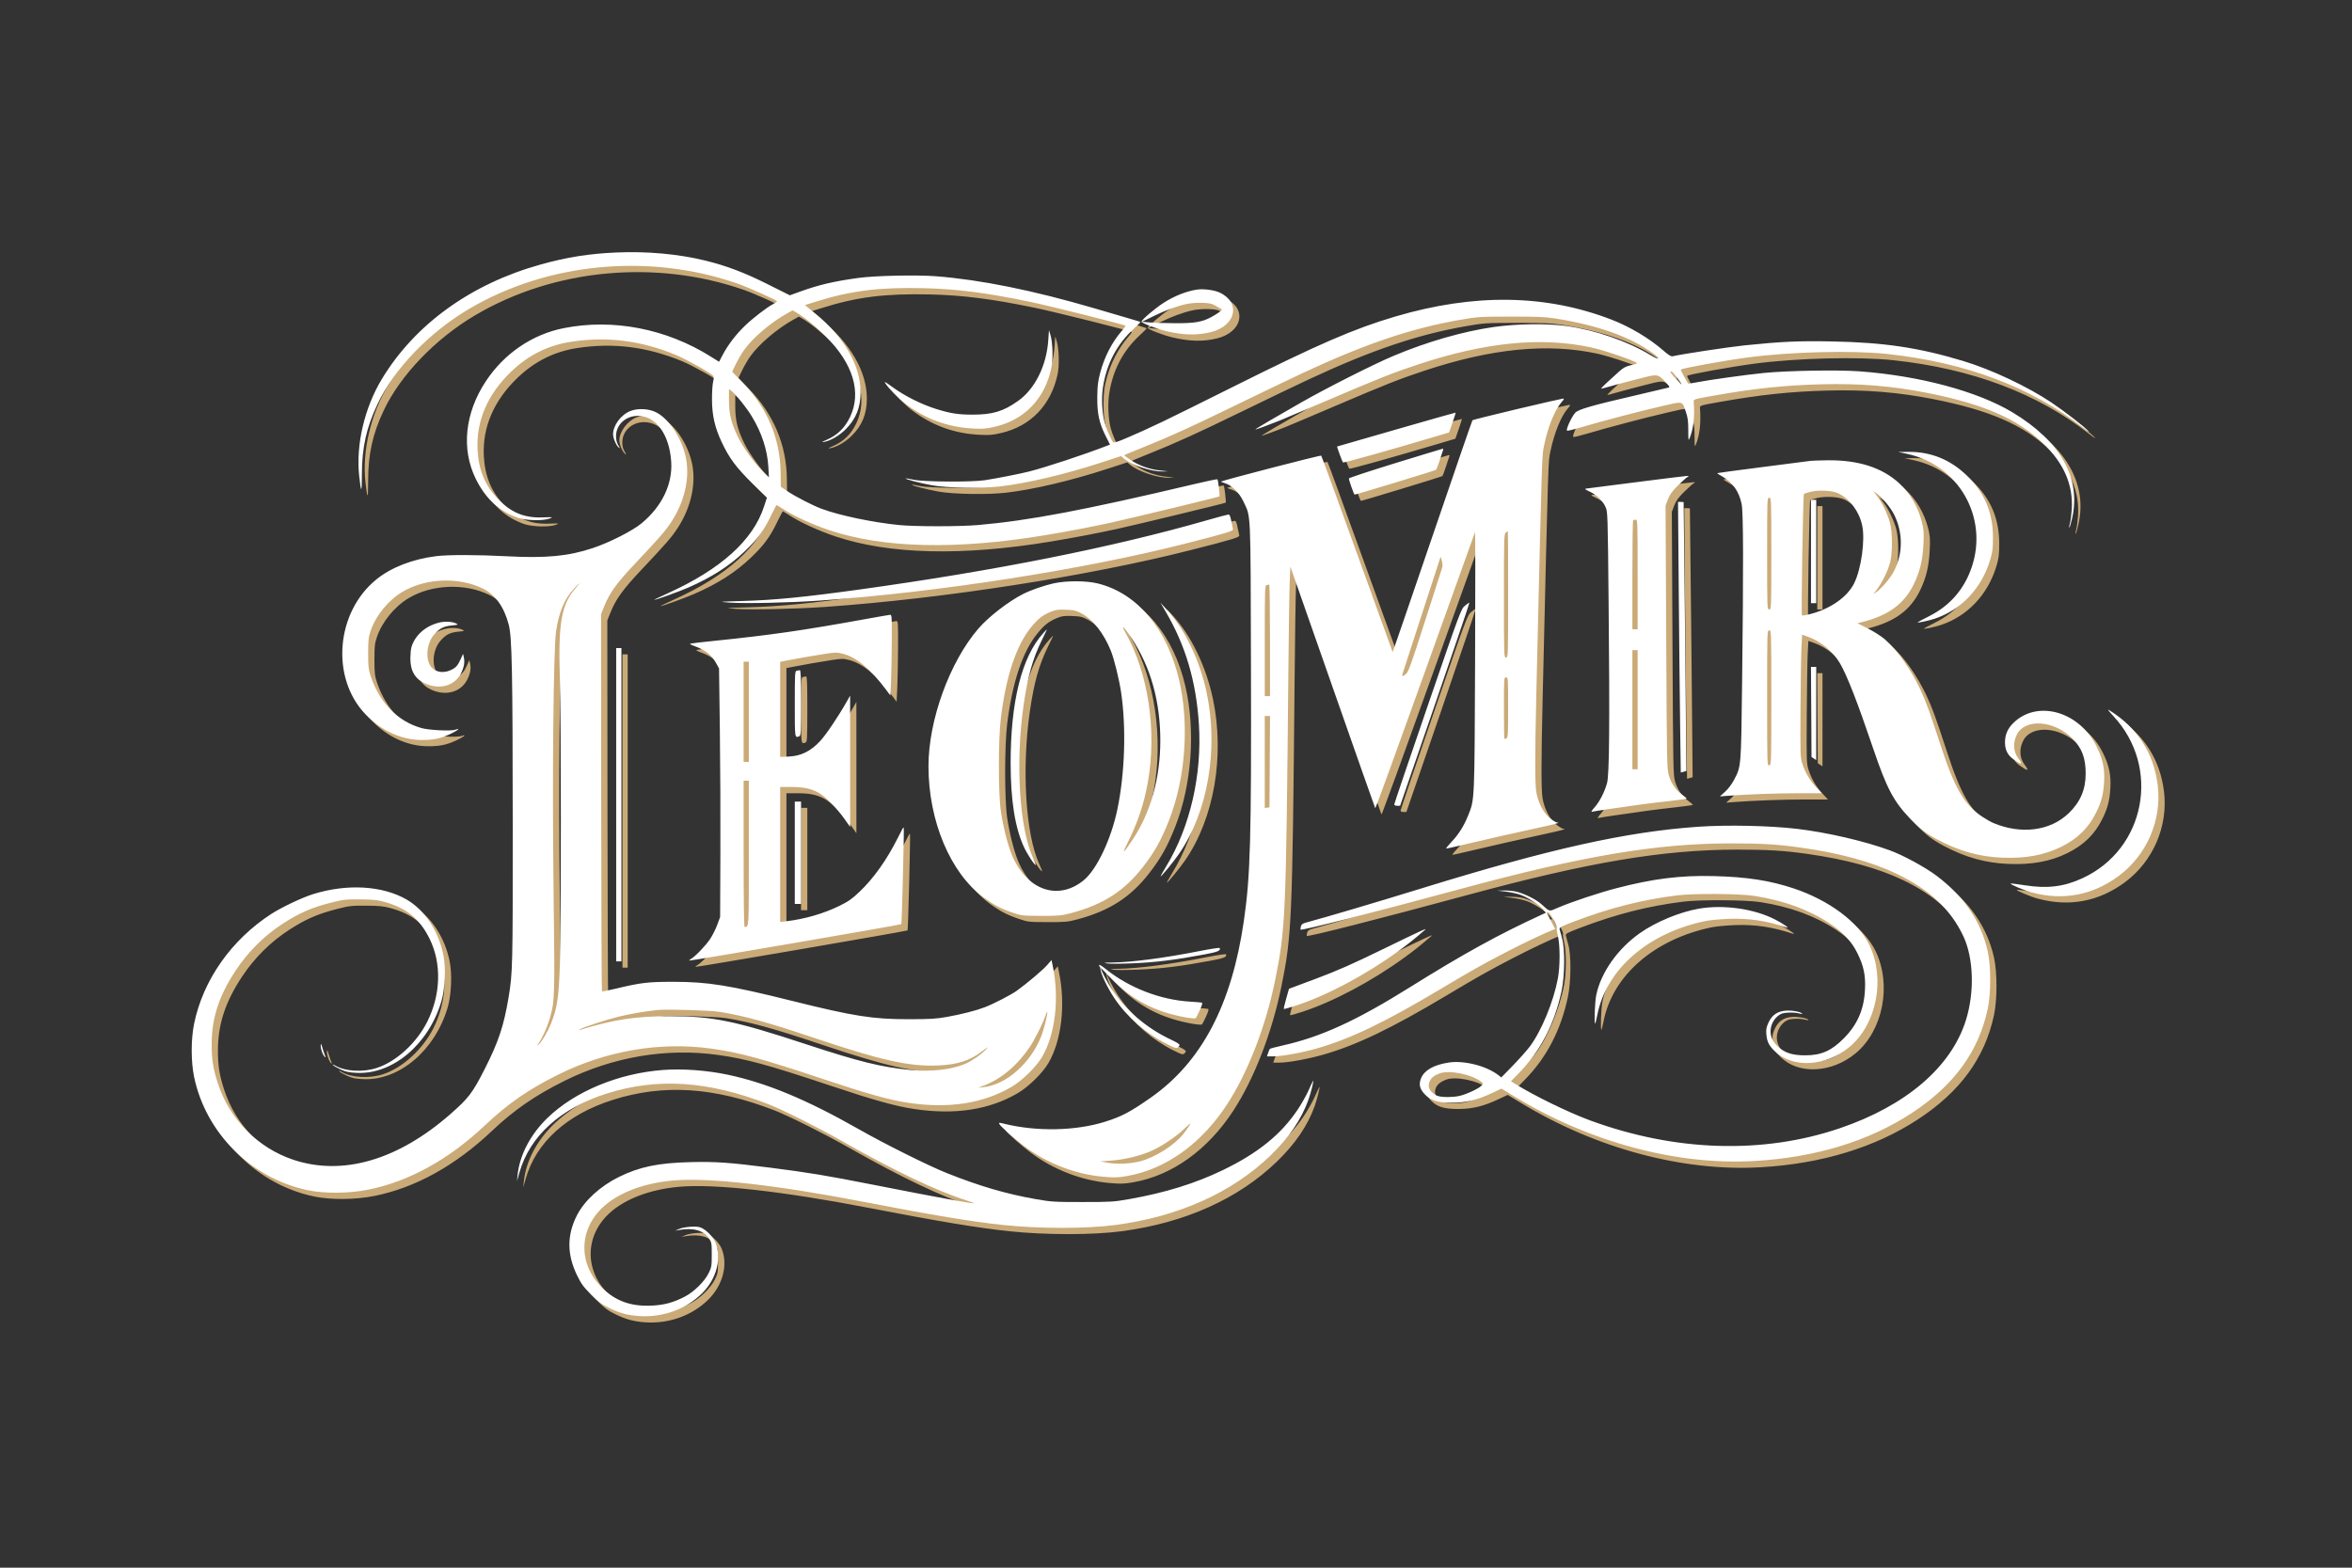 <svg xmlns="http://www.w3.org/2000/svg" xmlns:xlink="http://www.w3.org/1999/xlink" width="750" zoomAndPan="magnify" viewBox="0 0 562.5 375" height="500" preserveAspectRatio="xMidYMid meet" version="1.0"><rect x="0" y="0" width="562.5" height="375" fill="#333333" stroke="none"/><path fill="#caaa77" d="M 148.867 61.898 C 142.316 62.188 137.062 63.023 130.758 64.781 C 114.109 69.422 100.707 79.102 92.801 92.195 C 88.668 99.043 86.594 107.922 87.395 115.312 C 87.863 119.629 88.047 119.543 88.047 114.996 C 88.047 108.617 89.121 103.777 91.785 98.152 C 95.781 89.719 104.141 81.023 113.66 75.402 C 132.543 64.254 156.914 61.98 178.062 69.398 C 180.52 70.262 187.332 73.328 187.332 73.574 C 187.332 73.664 186.914 73.961 186.406 74.23 C 184.828 75.07 181.555 77.59 179.629 79.449 C 177.484 81.523 175.598 83.988 174.355 86.352 L 173.469 88.039 L 171.473 86.785 C 160.832 80.113 148.09 77.652 136.305 79.996 C 128.77 81.496 122.066 86.07 117.684 92.703 C 112.688 100.27 111.781 108.836 115.227 115.93 C 117.57 120.746 120.867 123.809 125.387 125.363 C 127.348 126.035 131.395 126.125 132.953 125.527 C 133.859 125.184 133.785 125.172 131.301 125.262 C 126.875 125.426 123.703 124.113 120.543 120.805 C 117.496 117.617 115.965 113.91 115.715 109.125 C 115.352 102.199 118.117 95.773 123.797 90.348 C 127.91 86.41 132.605 84.082 138.129 83.242 C 146.715 81.934 154.777 82.957 163.137 86.41 C 165.66 87.453 171.465 90.699 172.035 91.387 C 172.246 91.637 172.246 92.016 172.043 92.844 C 171.891 93.457 171.77 95.363 171.773 97.082 C 171.785 100.797 172.461 103.77 174.078 107.219 C 175.883 111.07 177.613 113.398 181.418 117.102 L 184.926 120.512 L 184.234 122.633 C 181.602 130.723 173.91 137.664 161.191 143.426 C 159.383 144.242 157.93 144.941 157.969 144.98 C 158.098 145.109 163.82 143.047 166.121 142.035 C 171.684 139.602 175.941 136.871 179.555 133.422 C 182.641 130.48 184.09 128.539 185.75 125.117 C 186.504 123.574 187.164 122.309 187.219 122.309 C 187.273 122.309 188.023 122.766 188.887 123.328 C 191.383 124.949 195.898 127.012 199.824 128.32 C 212.766 132.637 230.172 133.047 251.402 129.527 C 256.605 128.668 262.215 127.598 267.012 126.555 C 271.613 125.555 292.996 120.387 293.141 120.242 C 293.285 120.098 292.836 116.328 292.656 116.145 C 292.586 116.078 290.133 116.586 287.203 117.281 C 260.754 123.539 247.582 126.035 235.414 127.09 C 230.93 127.477 220.301 127.473 216.434 127.082 C 210.086 126.441 202.137 124.77 197.961 123.195 C 195.789 122.375 191.719 120.277 189.844 119.012 L 188.234 117.922 L 188.191 114.559 C 188.094 106.391 184.996 99.055 179.078 92.973 L 176.602 90.426 L 177.488 88.582 C 177.973 87.566 178.855 86.055 179.449 85.227 C 181.547 82.293 185.875 78.609 189.762 76.453 L 191.062 75.73 L 191.883 76.211 C 193.848 77.355 196.633 79.605 198.98 81.945 C 205.531 88.477 207.605 95.363 204.793 101.254 C 203.535 103.891 201.738 105.629 199.102 106.758 C 198.055 107.203 197.906 107.32 198.516 107.219 C 200.09 106.957 202.184 105.746 203.723 104.211 C 206.207 101.734 207.316 98.996 207.316 95.328 C 207.316 88.91 203.383 82.102 196.402 76.43 L 194.004 74.48 L 196.602 73.664 C 204.945 71.035 211.766 70.184 222.391 70.43 C 230.289 70.617 237.18 71.492 247.531 73.633 C 252.375 74.633 270.387 79.141 270.668 79.422 C 270.723 79.477 270.336 80.016 269.809 80.617 C 267.438 83.344 265.613 86.887 264.609 90.711 C 264.074 92.738 263.945 93.82 263.922 96.457 C 263.887 100.402 264.375 102.695 265.91 105.758 L 266.965 107.852 L 266.301 108.109 C 260.73 110.27 251.586 113.289 247.531 114.305 C 245.215 114.887 239.879 115.934 237.039 116.367 C 233.855 116.848 222.484 116.781 220.055 116.262 C 219.023 116.043 218.141 115.898 218.094 115.945 C 217.91 116.125 221.605 117.082 224.438 117.59 C 228.027 118.23 236.238 118.367 240.66 117.852 C 247.117 117.105 256.129 114.984 264.621 112.219 L 269.602 110.602 L 270.305 111.195 C 272.215 112.801 276.859 114.344 279.605 114.281 C 281.121 114.246 281.121 114.246 279.094 114.051 C 276.508 113.801 274.016 112.934 271.922 111.555 C 271.016 110.961 270.316 110.43 270.371 110.375 C 270.426 110.32 272.359 109.516 274.672 108.586 C 281.535 105.828 286.043 103.777 297.109 98.387 C 302.879 95.574 310.129 92.094 313.223 90.652 C 327.941 83.793 338.992 80.051 350.438 78.051 C 354.965 77.258 355.219 77.242 362.801 77.234 C 369.094 77.227 371.086 77.309 373.418 77.676 C 383.652 79.289 391.496 82.094 396.938 86.09 C 398.809 87.465 398.336 87.719 396.258 86.457 C 390.793 83.141 383.184 80.5 376.199 79.492 C 371.648 78.836 364.215 78.934 358.734 79.723 C 351.359 80.785 342.82 83.238 334.828 86.602 C 330.074 88.598 319.012 94.176 312.848 97.684 C 306.625 101.223 301.73 104.102 301.73 104.219 C 301.73 104.32 304.613 103.273 307.477 102.125 C 308.508 101.715 313.734 99.504 319.09 97.211 C 331.352 91.973 334.637 90.672 340.59 88.699 C 356.758 83.34 370.117 82.023 382.055 84.609 C 385.062 85.262 392.273 87.723 392.977 88.34 C 393.086 88.434 392.48 88.664 391.625 88.844 C 390.395 89.105 389.812 89.402 388.801 90.293 C 386.711 92.137 384.41 94.309 384.41 94.438 C 384.41 94.504 384.941 94.391 385.594 94.191 C 386.246 93.988 389.188 93.195 392.129 92.43 C 398.18 90.859 397.805 90.84 399.789 92.855 C 400.633 93.711 400.879 94.102 400.625 94.188 C 400.43 94.258 397.066 95.051 393.152 95.957 C 382.168 98.492 378.906 99.43 378.203 100.262 C 377.25 101.383 375.883 104.434 376.293 104.527 C 376.48 104.57 377.961 104.211 379.586 103.727 C 384.387 102.301 393.68 99.859 398.77 98.684 C 404.215 97.43 403.75 97.324 404.695 100.051 C 405.152 101.375 405.266 102.238 405.266 104.406 C 405.266 106.844 405.297 107.031 405.586 106.324 C 406.512 104.051 406.836 101.137 406.562 97.602 C 406.516 97.008 406.605 96.98 411.133 96.176 C 421.043 94.414 428.207 93.656 437.113 93.422 C 446.164 93.184 453.938 93.816 462.34 95.469 C 475.762 98.105 483.93 101.648 490.086 107.508 C 495.098 112.277 497.375 117.539 496.973 123.434 C 496.887 124.668 496.695 126.113 496.543 126.641 C 496.395 127.168 496.324 127.652 496.391 127.719 C 496.457 127.785 496.746 126.832 497.035 125.605 C 499.301 115.949 494.332 107.062 482.797 100.129 C 474.383 95.078 460.52 91.367 446.102 90.316 C 441.047 89.945 428.918 90.156 423.375 90.707 C 419.172 91.125 410.457 92.34 407.281 92.949 C 406.191 93.156 405.281 93.301 405.258 93.27 C 404.793 92.621 403.402 89.996 403.48 89.914 C 403.824 89.57 414.031 87.719 419.629 86.984 C 429.91 85.637 444.492 85.281 452.848 86.172 C 471.566 88.172 487.34 94.117 499.695 103.836 C 500.797 104.703 501.348 105.039 500.93 104.594 C 499.902 103.488 495.215 99.863 492.172 97.82 C 486.449 93.977 477.762 89.883 471.016 87.848 C 460.367 84.641 452.125 83.41 439.609 83.172 C 431.641 83.02 427.492 83.203 418.754 84.109 C 414.828 84.516 403.348 86.258 401.52 86.727 C 401.16 86.816 400.523 86.422 399.27 85.328 C 395.938 82.418 391.312 79.66 386.906 77.957 C 371.16 71.875 354.055 71.637 335.117 77.238 C 325.297 80.145 316.895 83.785 296.488 93.977 C 279.805 102.309 276.766 103.77 271.023 106.234 C 268.672 107.238 267.859 107.488 267.695 107.258 C 267.129 106.453 265.992 103.797 265.641 102.449 C 265.062 100.238 264.895 96.746 265.25 94.32 C 266.082 88.625 268.562 83.883 272.664 80.121 C 273.582 79.281 274.289 78.559 274.234 78.516 C 274.133 78.441 271.766 77.738 263.016 75.18 C 248.516 70.945 236.059 68.426 225.426 67.586 C 220.785 67.215 210.824 67.426 206.816 67.98 C 200.871 68.797 197.398 69.613 192.797 71.27 L 190.391 72.137 L 185.117 69.496 C 179.527 66.699 175.273 65.086 170.223 63.844 C 163.77 62.254 156.25 61.57 148.867 61.898 M 287.867 70.758 C 285.289 71.121 282.371 72.277 279.738 73.973 C 277.719 75.273 274.508 78.012 274.508 78.434 C 274.508 78.773 278 80.121 280.375 80.699 C 284.422 81.684 287.848 81.758 291.117 80.938 C 297.145 79.418 298.32 73.824 293.117 71.449 C 291.871 70.879 289.348 70.547 287.867 70.758 M 285.246 74.227 C 282.84 74.762 280.199 75.738 277.254 77.18 L 274.633 78.465 L 276.379 78.625 C 277.34 78.711 280.039 78.797 282.375 78.812 C 287.176 78.844 288.973 78.543 291.219 77.332 C 292.629 76.57 293.891 75.648 293.711 75.512 C 293.656 75.473 293.051 75.117 292.363 74.719 C 291.301 74.109 290.801 73.992 288.992 73.934 C 287.781 73.891 286.176 74.02 285.246 74.227 M 252.207 82.844 C 251.785 88.992 249.031 94.535 244.969 97.414 C 241.43 99.918 238.848 100.691 234.043 100.684 C 230.641 100.68 228.859 100.398 225.426 99.336 C 221.922 98.254 217.883 96.234 214.934 94.086 C 213.168 92.801 212.949 92.684 213.215 93.156 C 213.797 94.188 216.484 96.918 218.152 98.176 C 222.949 101.785 228.203 103.691 234.207 104.004 C 236.551 104.125 237.375 104.059 239.402 103.59 C 246.516 101.945 251.367 96.898 252.945 89.496 C 253.383 87.43 253.266 83.395 252.715 81.594 L 252.367 80.469 Z M 401.191 90.793 C 401.77 91.605 403.641 93.66 403.641 93.48 C 403.641 93.082 401.516 90.336 401.203 90.336 C 400.922 90.336 400.922 90.414 401.191 90.793 M 175.844 97.254 C 175.844 100.523 176.367 102.664 177.98 106 C 179.207 108.539 182.082 112.508 184.094 114.441 L 185.395 115.688 L 185.258 113.191 C 185.031 109.141 183.668 104.98 181.285 101.078 C 180.027 99.012 177.656 96.031 176.551 95.125 L 175.844 94.543 Z M 364.301 99.363 C 358.531 100.734 353.738 101.93 353.645 102.027 C 353.555 102.121 349.238 114.648 344.051 129.863 C 338.863 145.078 334.594 157.496 334.562 157.465 C 334.531 157.43 330.719 146.891 326.09 134.047 C 321.457 121.203 317.586 110.602 317.48 110.492 C 317.328 110.332 293.828 116.418 293.527 116.699 C 293.48 116.742 293.914 116.918 294.488 117.094 C 296.094 117.574 297.848 119.309 298.84 121.398 C 300.691 125.309 300.574 122.773 300.676 160.648 C 300.785 202.465 300.547 210.977 298.965 221.844 C 296.051 241.883 288.863 255.531 276.754 264.031 C 271.852 267.469 269.727 268.59 265.766 269.832 C 258.754 272.027 249.477 272.219 241.727 270.324 C 240.395 270 240.309 270.004 240.52 270.395 C 240.84 270.996 244.309 274.07 246.582 275.773 C 251.969 279.805 258.691 282.391 265.316 282.977 C 268.094 283.223 268.809 283.199 271.059 282.805 C 280.289 281.191 288.805 275.102 294.926 265.734 C 299.93 258.082 304.223 246.996 306.461 235.957 C 308.949 223.688 309.078 220.66 309.621 162.148 C 309.711 152.258 309.855 142.562 309.941 140.602 L 310.098 137.043 L 320.184 165.832 C 325.734 181.664 330.328 194.715 330.395 194.832 C 330.465 194.953 335.828 180.227 342.312 162.113 C 348.801 144 354.176 129.008 354.258 128.801 C 354.34 128.598 354.352 142.422 354.277 159.523 C 354.137 193.543 354.176 192.637 352.652 196.48 C 351.625 199.059 350.352 201.09 348.602 202.922 C 347.781 203.781 347.23 204.484 347.375 204.484 C 347.523 204.484 349.254 204.098 351.227 203.629 C 356.188 202.441 364.195 200.629 369.508 199.488 C 373.598 198.609 374.879 198.242 373.855 198.242 C 373.641 198.242 372.898 197.793 372.211 197.25 C 370.645 196.012 369.309 193.434 368.906 190.871 C 368.578 188.793 368.586 181.957 368.926 167.52 C 370.344 107.387 370.238 110.711 370.828 107.828 C 371.695 103.621 373.367 99.508 374.941 97.715 C 375.59 96.977 375.641 96.836 375.254 96.852 C 375 96.863 370.07 97.996 364.301 99.363 M 152.23 99.824 C 150.008 100.707 148.109 103.277 148.125 105.391 C 148.129 106.34 148.855 108.043 149.473 108.555 C 149.812 108.836 149.789 108.715 149.363 107.992 C 148.988 107.359 148.824 106.672 148.828 105.789 C 148.852 103.047 151.172 100.938 154.125 100.977 C 158.422 101.035 161.598 105.449 162.027 111.961 C 162.379 117.316 159.801 122.66 154.922 126.688 C 152.754 128.477 147.273 131.266 143.324 132.586 C 137.445 134.551 132.141 135.059 122.738 134.562 C 115.633 134.188 108.629 134.176 105.781 134.539 C 100.152 135.254 95.105 137.211 91.582 140.043 C 81.824 147.895 80.52 163.605 88.902 172.355 C 92.707 176.328 97.504 178.508 102.438 178.508 C 105.184 178.508 106.793 178.176 109.055 177.137 C 110.922 176.281 111.82 175.555 110.395 176.051 C 109.336 176.418 104.16 176.172 102.328 175.66 C 96.617 174.078 92.258 169.605 90.125 163.148 C 89.625 161.641 89.547 160.891 89.547 157.777 C 89.547 154.629 89.621 153.926 90.137 152.406 C 91.371 148.754 94.375 145.07 97.766 143.059 C 103.316 139.762 111.234 139.461 117.055 142.324 C 119.977 143.762 122.055 146.684 123.164 150.906 C 123.945 153.895 124.105 161.859 124.125 199.402 C 124.141 232.609 124.102 234.246 123.137 240.027 C 122 246.855 120.703 250.754 117.434 257.188 C 114.484 262.984 113.59 264.156 109.184 268.016 C 96.629 279.02 83.402 282.859 71.629 278.914 C 63.145 276.07 56.41 269.25 53.609 260.668 C 52.48 257.195 52.117 254.918 52.121 251.316 C 52.125 245.055 53.848 239.75 57.828 233.707 C 60.832 229.156 64.672 225.332 69.188 222.406 C 73.094 219.875 76.012 218.609 80.656 217.422 C 83.539 216.684 84.109 216.621 87.547 216.641 C 90.551 216.656 91.691 216.766 93.293 217.195 C 98.672 218.645 101.898 221.27 104.277 226.133 C 107.137 231.984 106.926 239.363 103.719 245.824 C 101.184 250.926 96.352 255.383 91.668 256.941 C 88.375 258.035 84.066 257.805 81.699 256.41 C 81.191 256.109 80.957 256.051 81.137 256.262 C 81.301 256.461 82.137 256.941 82.992 257.332 C 84.262 257.906 84.988 258.055 86.922 258.137 C 95.488 258.496 104 251.281 107.043 241.078 C 107.945 238.043 108.172 233.051 107.539 229.945 C 106.375 224.188 103.066 219.18 98.789 216.699 C 92.973 213.324 84.508 212.832 76.324 215.395 C 73.773 216.191 68.805 218.551 66.41 220.098 C 56.832 226.293 50.055 235.93 47.914 246.398 C 47.148 250.145 47.156 255.512 47.934 259.176 C 50.777 272.605 61.559 283.344 75.059 286.195 C 79.121 287.051 84.996 287 89.613 286.066 C 99.395 284.082 108.879 278.828 117.629 270.547 C 122.965 265.496 127.984 262.031 135.004 258.547 C 146.574 252.809 159.324 250.641 171.598 252.332 C 178.344 253.258 183.758 254.734 198.574 259.684 C 209.121 263.207 214.191 264.621 218.699 265.293 C 228.387 266.738 236.582 265.477 243.402 261.496 C 245.957 260.004 249.336 256.691 250.727 254.316 C 253.883 248.93 254.887 240.344 253.27 232.566 L 252.973 231.137 L 251.977 232.305 C 250.992 233.453 247.098 236.75 244.656 238.5 C 243.281 239.484 239.059 241.66 236.988 242.449 C 234.914 243.238 231.449 244.125 228.047 244.734 C 225.375 245.215 224.039 245.297 218.805 245.297 C 210.207 245.301 205.738 244.602 191.039 240.945 C 175.855 237.168 170.863 236.359 162.605 236.352 C 156.5 236.348 154.758 236.551 148.789 237.988 C 147.031 238.41 145.531 238.699 145.457 238.625 C 145.387 238.551 145.309 218.223 145.285 193.449 L 145.246 148.41 L 146.055 146.406 C 147.285 143.348 149.023 140.941 153.188 136.523 C 159.359 129.973 160.609 128.539 162.051 126.34 C 165.402 121.23 166.641 115.223 165.359 110.227 C 164.258 105.918 161.457 101.777 158.586 100.215 C 156.805 99.246 154.105 99.078 152.23 99.824 M 335.453 104.219 C 327.691 106.457 321.312 108.297 321.281 108.305 C 321.188 108.332 322.504 111.93 322.68 112.117 C 322.82 112.273 333.277 109.344 344.445 106.023 L 348.066 104.945 L 348.879 102.598 C 349.328 101.305 349.664 100.227 349.629 100.199 C 349.594 100.172 343.215 101.98 335.453 104.219 M 335.203 112.285 C 329.09 114.164 324.09 115.812 324.094 115.945 C 324.105 116.422 325.312 119.809 325.469 119.809 C 325.859 119.809 344.82 114.039 344.965 113.875 C 345.059 113.773 345.441 112.734 345.824 111.566 C 346.203 110.398 346.566 109.305 346.629 109.133 C 346.695 108.961 346.648 108.828 346.531 108.844 C 346.414 108.855 341.316 110.402 335.203 112.285 M 457.625 110.07 C 469.906 112.719 477.055 125.223 473.074 137.098 C 471.289 142.426 467.848 146.398 462.832 148.91 C 461.324 149.668 460.09 150.328 460.09 150.375 C 460.09 150.551 462.746 149.98 464.211 149.492 C 470.59 147.359 475.438 142.199 477.477 135.367 C 478.035 133.504 478.133 132.699 478.133 130.051 C 478.129 124.039 476.105 119.293 471.789 115.16 C 467.879 111.418 463.258 109.555 457.969 109.59 L 455.469 109.605 Z M 434.488 111.742 C 434.078 111.797 428.91 112.461 423.004 113.219 C 417.098 113.977 412.234 114.633 412.191 114.676 C 412.145 114.719 412.711 115.094 413.441 115.504 C 415.875 116.879 417.383 119.023 418.02 122.023 C 418.441 124.023 418.477 136.832 418.137 164.793 C 417.887 185.16 417.918 184.789 416.199 188.07 C 415.668 189.078 414.805 190.219 414.062 190.887 L 412.816 192.004 L 414.535 191.871 C 419.066 191.516 426.289 191.246 431.453 191.246 L 437.16 191.246 L 435.871 189.832 C 434.293 188.109 433.281 186.398 432.57 184.254 C 432.047 182.672 432.035 182.336 432.105 171.016 C 432.145 164.625 432.246 158.031 432.332 156.359 L 432.492 153.316 L 433.848 153.797 C 436.906 154.875 439.871 157.324 441.523 160.129 C 443.219 163.016 445.699 169.375 449.488 180.562 C 452.688 189.996 454.352 193.16 458.266 197.258 C 460.605 199.711 462.16 200.906 464.836 202.328 C 470.043 205.09 474.875 206.441 480.324 206.656 C 485.957 206.879 490.398 206.066 494.434 204.07 C 498.375 202.121 500.977 199.574 502.809 195.867 C 504.07 193.32 504.547 191.469 504.715 188.5 C 504.895 185.375 504.398 183.062 502.918 180.055 C 498.797 171.711 488.848 168.84 483.102 174.34 C 481.699 175.684 481.023 177.184 481.008 178.98 C 480.988 180.824 481.621 182.121 483.012 183.105 C 485.059 184.551 485.371 184.492 484.172 182.879 C 482.988 181.281 482.867 179.168 483.852 177.211 C 485.824 173.289 492.801 173.793 497.148 178.176 C 499.418 180.465 500.305 182.812 500.305 186.547 C 500.305 190.371 499.02 193.371 496.238 196.039 C 491.82 200.273 484.863 201.168 478.199 198.359 C 477.648 198.129 476.445 197.438 475.527 196.828 C 471.254 194 468.934 190 465.598 179.73 C 463.016 171.789 462.09 169.246 460.711 166.324 C 458.473 161.586 455.277 157.07 452.32 154.465 C 451.484 153.727 449.723 152.594 448.281 151.871 L 445.73 150.59 L 446.852 150.301 C 453.18 148.695 456.91 145.953 459.203 141.23 C 460.676 138.195 461.332 135.434 461.512 131.551 C 461.637 128.891 461.578 128.121 461.137 126.375 C 460.223 122.754 458.289 119.453 455.688 117.078 C 451.605 113.344 445.93 111.527 438.609 111.605 C 436.754 111.625 434.902 111.688 434.488 111.742 M 392.902 116.828 C 386.648 117.629 381.254 118.32 380.91 118.363 C 380.383 118.426 380.5 118.539 381.684 119.09 C 383.391 119.891 384.781 121.242 385.477 122.773 C 385.992 123.91 386.004 124.34 386.211 145.664 C 386.492 175.129 386.387 186.891 385.824 188.875 C 385.207 191.039 384.074 193.238 382.863 194.613 C 382.113 195.461 381.953 195.766 382.297 195.668 C 382.754 195.535 387.98 194.762 394.273 193.895 C 395.785 193.688 398.793 193.324 400.957 193.086 C 403.121 192.852 404.883 192.594 404.875 192.516 C 404.867 192.434 404.395 192.031 403.824 191.617 C 402.328 190.535 401.23 188.965 400.652 187.09 C 400.156 185.492 400.141 184.648 399.988 153.941 L 399.832 122.434 L 400.402 120.938 C 400.84 119.789 401.383 119.039 402.746 117.691 C 403.719 116.727 404.742 115.805 405.016 115.641 C 405.492 115.355 405.484 115.344 404.891 115.355 C 404.547 115.359 399.152 116.023 392.902 116.828 M 434.418 119.16 C 433.695 119.344 433.02 119.574 432.922 119.672 C 432.707 119.887 432.238 148.492 432.449 148.703 C 432.531 148.781 433.348 148.66 434.266 148.43 C 439.246 147.18 443.336 144.32 444.969 140.945 C 446.645 137.492 447.586 130.688 446.867 127.238 C 446.168 123.895 443.949 120.887 441.164 119.52 C 439.738 118.816 436.48 118.645 434.418 119.16 M 450.441 120.191 C 451.633 121.75 452.926 124.441 453.504 126.555 C 454.121 128.805 454.137 133.816 453.531 136.047 C 452.977 138.094 451.648 140.828 450.434 142.418 L 449.492 143.648 L 450.281 143.09 C 451.648 142.113 453.699 139.648 454.531 137.973 C 456.633 133.754 456.617 128.816 454.488 124.594 C 453.609 122.844 451.66 120.492 450.27 119.504 L 449.492 118.949 Z M 424.121 133.922 C 424.121 147.121 424.129 147.285 424.621 147.285 C 425.117 147.285 425.121 147.121 425.121 133.922 C 425.121 120.727 425.117 120.559 424.621 120.559 C 424.129 120.559 424.121 120.727 424.121 133.922 M 434.613 133.422 L 434.613 145.785 L 435.863 145.785 L 435.863 121.059 L 434.613 121.059 Z M 402.977 141.977 C 403.07 153.207 403.219 167.773 403.309 174.34 L 403.473 186.285 L 404.117 186.121 C 404.473 186.035 404.785 185.941 404.809 185.918 C 404.844 185.883 404.188 121.867 404.152 121.621 C 404.145 121.586 403.84 121.559 403.477 121.559 L 402.812 121.559 Z M 290.117 125.957 C 267.492 132.445 239.551 138.012 206.965 142.527 C 193.785 144.352 186.75 145.043 179.09 145.262 C 173.25 145.426 173.234 145.43 175.969 145.645 C 179.418 145.914 190.238 145.676 197.449 145.172 C 225.723 143.188 260.582 137.758 284.996 131.531 C 294.93 128.996 296.508 128.516 296.379 128.07 C 296.316 127.855 296.133 126.977 295.969 126.117 C 295.746 124.949 295.57 124.562 295.266 124.578 C 295.047 124.59 292.727 125.211 290.117 125.957 M 392.066 125.973 C 391.977 126.062 391.902 131.965 391.902 139.086 L 391.902 152.031 L 393.152 152.031 L 393.152 138.918 C 393.152 126.367 393.129 125.805 392.691 125.805 C 392.441 125.805 392.16 125.879 392.066 125.973 M 361.617 128.898 C 361.207 129.211 361.18 130.227 361.18 144.004 C 361.18 158.609 361.184 158.777 361.68 158.777 C 362.172 158.777 362.18 158.609 362.18 143.664 C 362.18 135.352 362.148 128.555 362.117 128.559 C 362.082 128.566 361.855 128.719 361.617 128.898 M 345.379 136.672 C 345.02 137.77 343.082 143.727 341.074 149.91 C 339.746 154.008 338.414 158.109 337.078 162.211 C 336.684 163.418 336.797 163.5 337.754 162.707 C 338.332 162.227 338.973 160.457 342.195 150.406 C 344.266 143.953 346.109 138.219 346.289 137.668 C 346.543 136.887 346.551 136.453 346.328 135.672 L 346.039 134.672 Z M 253.523 141.035 C 251.312 141.508 248.062 142.633 246.227 143.562 C 242.695 145.344 237.918 149.039 235.477 151.879 C 228.594 159.875 223.551 173.781 223.551 184.773 C 223.551 197.863 228.777 210.316 236.73 216.172 C 239.129 217.941 240.824 218.832 243.535 219.758 C 245.867 220.555 245.984 220.566 250.527 220.578 C 254.77 220.59 255.355 220.535 257.672 219.918 C 265.34 217.875 270.402 214.617 274.863 208.855 C 277.676 205.223 279.195 202.504 281.07 197.742 C 285.023 187.691 285.961 174.703 283.492 164.145 C 280.629 151.891 273.461 143.391 264.031 141.062 C 261.285 140.387 256.602 140.371 253.523 141.035 M 138.711 142.371 C 136.492 144.801 135.184 147.918 134.504 152.406 C 133.848 156.723 133.547 187.609 133.895 215.117 C 134.207 240.141 134.184 240.977 132.977 245.148 C 132.375 247.227 131.27 249.672 130.301 251.07 C 129.926 251.605 129.898 251.723 130.199 251.48 C 130.973 250.863 132.434 248.414 133.273 246.332 C 134.758 242.656 135.133 240.164 135.398 232.211 C 135.715 222.734 135.711 173.699 135.395 163.797 C 134.965 150.539 135.754 146.059 139.188 142.156 C 140.566 140.586 140.18 140.766 138.711 142.371 M 304.418 141.465 C 304.008 141.57 303.98 142.418 303.98 154.797 L 303.98 168.016 L 305.23 168.016 L 305.23 154.652 C 305.23 147.305 305.145 141.305 305.043 141.32 C 304.938 141.336 304.656 141.402 304.418 141.465 M 351.855 146.387 C 350.914 147.18 350.781 147.539 342.926 170.383 C 338.539 183.141 334.953 193.727 334.953 193.91 C 334.953 194.109 335.234 194.242 335.648 194.242 L 336.344 194.242 L 344.676 170.012 C 349.262 156.684 352.965 145.734 352.91 145.68 C 352.855 145.629 352.383 145.945 351.855 146.387 M 280.266 147.785 C 285.031 155.867 287.582 164.508 288.23 174.762 C 288.992 186.836 286.125 199.297 280.422 208.707 C 279.641 210 279.027 211.09 279.066 211.125 C 279.195 211.258 282.156 207.648 283.43 205.805 C 290.359 195.762 292.941 180.832 290.098 167.246 C 288.465 159.445 284.848 151.957 280.383 147.141 L 279.012 145.664 Z M 252.707 147.875 C 250.816 148.672 249.789 149.484 248.156 151.461 C 244.57 155.809 242.102 163.188 240.863 173.262 C 240.234 178.387 240.234 191.332 240.867 195.57 C 241.434 199.367 242.508 203.602 243.516 206.027 C 247.016 214.438 254.547 217.082 260.684 212.059 C 263.805 209.5 267.27 202.176 268.75 195.008 C 270.527 186.387 270.867 175.586 269.629 167.164 C 269.16 163.996 267.945 159.062 267.156 157.129 C 265.453 152.957 262.914 149.719 260.227 148.277 C 258.824 147.531 258.391 147.426 256.398 147.352 C 254.465 147.281 253.949 147.352 252.707 147.875 M 208.691 149.551 C 193.531 152.301 186 153.387 172.348 154.789 C 169.395 155.094 166.809 155.391 166.602 155.453 C 166.395 155.516 166.793 155.766 167.484 156.008 C 170.102 156.934 171.672 158.145 172.727 160.059 L 173.465 161.398 L 173.656 176.137 C 173.762 184.242 173.82 197.617 173.785 205.859 L 173.719 220.844 L 173.055 222.672 C 172.688 223.676 171.926 225.207 171.359 226.074 C 170.359 227.609 167.734 230.344 166.73 230.898 C 166.457 231.051 166.285 231.219 166.355 231.277 C 166.504 231.402 216.871 222.738 217.051 222.559 C 217.191 222.418 217.766 199.684 217.633 199.512 C 217.516 199.352 217.465 199.441 216.188 201.988 C 213.602 207.148 210.43 211.609 207.082 214.793 C 205.258 216.531 204.395 217.137 202.277 218.172 C 198.422 220.062 193.988 221.344 189.516 221.871 L 188.082 222.039 L 188.082 189.746 L 190.57 189.746 C 193.625 189.746 195.273 190.078 197.137 191.059 C 198.805 191.938 201.629 194.777 203.539 197.496 L 204.816 199.316 L 204.816 183.605 L 204.812 167.891 L 204.039 169.266 C 201.988 172.906 199.039 177.273 197.605 178.809 C 195.359 181.207 193.043 182.344 190.156 182.469 L 188.082 182.555 L 188.082 159.809 L 189.395 159.551 C 191.926 159.051 196.227 158.301 198.871 157.898 C 201.32 157.523 201.664 157.523 203.094 157.887 C 206.312 158.711 209.688 161.512 213.324 166.375 L 214.434 167.859 L 214.594 164.504 C 214.68 162.656 214.762 158.309 214.781 154.84 C 214.809 148.98 214.777 148.535 214.371 148.566 C 214.133 148.582 211.574 149.027 208.691 149.551 M 106.453 150.441 C 103.203 151.273 100.719 153.5 99.895 156.32 C 99.762 156.777 99.645 157.953 99.637 158.938 C 99.613 161.973 100.773 163.934 103.223 165.02 C 106.707 166.559 110.258 165.535 111.75 162.559 C 112.469 161.121 112.691 159.914 112.438 158.777 L 112.242 157.902 L 111.688 159.141 C 110.98 160.723 110.516 161.234 109.277 161.801 C 107.273 162.723 105.133 162.168 104.273 160.508 C 103.219 158.469 103.676 155.223 105.277 153.355 C 106.578 151.832 107.605 151.293 109.539 151.109 C 111.055 150.969 111.156 150.926 110.621 150.652 C 109.676 150.172 107.867 150.078 106.453 150.441 M 270.641 152.789 C 276.152 162.516 278.219 176.398 275.992 188.758 C 275.09 193.766 273.613 198.203 271.344 202.738 C 269.688 206.043 269.984 205.934 272.367 202.363 C 276.664 195.926 278.984 187.645 278.996 178.707 C 279.008 169.32 276.699 161.062 272.133 154.152 C 270.355 151.469 269.395 150.59 270.641 152.789 M 250.98 152.977 C 245.852 158.656 243.184 169.336 243.199 184.129 C 243.211 192.977 244.246 199.488 246.379 204.102 C 247.184 205.848 248.996 208.598 249.203 208.391 C 249.246 208.348 248.941 207.555 248.52 206.629 C 245.277 199.477 244.328 183.863 246.305 170.141 C 247.293 163.281 248.488 159.02 250.66 154.625 C 251.367 153.199 251.918 152.031 251.891 152.031 C 251.859 152.031 251.449 152.457 250.98 152.977 M 424.121 168.492 C 424.121 184.582 424.125 184.703 424.621 184.574 C 425.117 184.445 425.121 184.234 425.121 168.363 C 425.121 152.449 425.117 152.281 424.621 152.281 C 424.129 152.281 424.121 152.449 424.121 168.492 M 148.867 193.996 L 148.867 231.461 L 150.117 231.461 L 150.117 156.527 L 148.867 156.527 Z M 391.902 171.266 L 391.902 185.5 L 393.152 185.5 L 393.152 157.027 L 391.902 157.027 Z M 179.34 171.766 L 179.34 183.754 L 180.59 183.754 L 180.59 159.773 L 179.34 159.773 Z M 434.672 171.797 L 434.738 182.57 L 435.301 182.941 L 435.863 183.316 L 435.863 161.023 L 434.609 161.023 Z M 192.016 161.945 C 191.613 162.051 191.578 162.645 191.578 169.91 C 191.578 178.211 191.555 178.039 192.684 177.605 C 193.031 177.473 193.078 176.535 193.078 169.613 C 193.078 163.492 193.012 161.777 192.766 161.801 C 192.594 161.816 192.258 161.883 192.016 161.945 M 361.18 170.891 C 361.18 174.941 361.227 178.258 361.285 178.258 C 361.34 178.258 361.566 178.191 361.781 178.105 C 362.129 177.973 362.18 177.09 362.18 170.738 C 362.18 163.688 362.168 163.52 361.68 163.52 C 361.191 163.52 361.18 163.688 361.18 170.891 M 506.887 172.738 C 518.363 185.047 514.637 204.645 499.492 211.594 C 495.062 213.625 491.09 214.105 485.707 213.254 C 483.93 212.973 482.422 212.793 482.359 212.855 C 482.168 213.047 485.613 214.488 487.441 214.98 C 494.895 216.988 501.988 215.641 508.184 211.051 C 514.93 206.047 518.543 197.68 517.543 189.375 C 516.617 181.672 512.668 175.551 505.926 171.367 C 505.43 171.062 505.754 171.523 506.887 172.738 M 303.98 183.77 L 303.98 194.777 L 304.543 194.699 L 305.105 194.617 L 305.168 183.691 L 305.234 172.762 L 303.98 172.762 Z M 179.34 205.734 C 179.34 216.184 179.434 223.219 179.57 223.219 C 180.629 223.219 180.59 223.922 180.59 205.582 L 180.59 188.25 L 179.34 188.25 Z M 191.578 205.484 L 191.578 217.723 L 193.078 217.723 L 193.078 193.246 L 191.578 193.246 Z M 407.637 199.262 C 390.395 200.469 372.242 204.512 341.57 213.969 C 330.195 217.477 318.898 220.824 313.797 222.199 C 313.012 222.41 312.738 222.625 312.613 223.125 C 312.52 223.484 312.492 223.82 312.543 223.871 C 312.816 224.148 329.949 219.789 350.938 214.102 C 380.043 206.219 397.684 203.246 415.43 203.238 C 422.828 203.234 426.676 203.469 432.242 204.258 C 441.531 205.578 449.074 207.641 455.078 210.508 C 462.926 214.25 468.07 219.062 471.059 225.465 C 473.516 230.723 473.758 238.891 471.652 245.574 C 468.125 256.773 457.324 266.012 441.465 271.398 C 423.082 277.637 402.066 276.973 381.785 269.508 C 376.562 267.586 368.305 263.555 363.832 260.746 L 362.863 260.137 L 364.73 258.227 C 369.887 252.953 373.27 246.441 374.961 238.551 C 375.738 234.918 375.797 228.48 375.074 225.965 C 374.82 225.074 374.555 224.105 374.492 223.82 C 374.387 223.352 374.738 223.156 377.828 221.977 C 386.465 218.68 394.246 216.703 402.641 215.672 C 406.688 215.176 417.57 215.25 421.078 215.801 C 428.129 216.91 434.078 219.086 439.09 222.395 C 442.301 224.516 444.32 226.684 445.711 229.5 C 447.223 232.566 447.688 234.797 447.523 238.203 C 447.293 242.953 445.734 246.555 442.484 249.852 C 439.52 252.859 437.07 253.941 433.246 253.941 C 430.512 253.941 428.789 253.48 427.32 252.363 C 425.934 251.305 425.188 250.172 424.984 248.82 C 424.707 246.965 425.738 244.918 427.387 244.066 C 428.188 243.652 430.582 243.582 431.809 243.934 C 432.258 244.062 432.57 244.078 432.5 243.969 C 432.242 243.551 430.07 243.145 428.648 243.246 C 426.586 243.395 425.285 244.285 424.445 246.121 C 423.922 247.262 423.832 247.758 423.938 248.934 C 424.094 250.656 424.516 251.527 425.832 252.844 C 430.09 257.102 438.121 256.695 443.82 251.934 C 450.324 246.5 452.449 235.66 448.598 227.582 C 445.98 222.094 438.965 216.844 430.453 214.008 C 424.762 212.113 419.273 211.262 411.383 211.062 C 403.383 210.859 396.879 211.672 388.008 213.984 C 383.855 215.062 377.363 217.23 374.16 218.602 C 371.84 219.594 372.273 219.691 370.016 217.688 C 368.766 216.578 365.773 215.121 363.977 214.75 C 363.25 214.598 361.957 214.492 361.105 214.508 L 359.555 214.543 L 361.52 214.766 C 362.602 214.891 364.176 215.223 365.016 215.504 C 366.789 216.102 369.594 217.887 370.559 219.035 L 371.227 219.824 L 370.262 220.266 C 360.059 224.941 351.477 229.668 338.824 237.574 C 325.898 245.652 317.434 249.531 308.281 251.574 C 306.672 251.934 305.285 252.305 305.199 252.398 C 305.117 252.492 304.926 252.934 304.777 253.379 L 304.504 254.191 L 305.965 254.191 C 308.059 254.191 312.777 253.336 316.441 252.289 C 324.375 250.027 332.711 246.031 345.816 238.203 C 353.426 233.66 356.141 232.129 361.805 229.199 C 365.918 227.07 371.031 224.641 372.863 223.941 L 373.43 223.727 L 372.488 221.91 C 371.973 220.914 371.512 220.012 371.465 219.91 C 371.418 219.805 371.527 219.723 371.711 219.723 C 372.141 219.727 373.98 222.945 373.809 223.395 C 373.738 223.578 373.859 224.488 374.082 225.41 C 374.625 227.672 374.621 232.648 374.07 235.582 C 373.039 241.105 370.145 248.125 367.375 251.816 C 366.656 252.781 364.824 254.84 363.305 256.395 L 360.547 259.227 L 359.914 258.73 C 357.027 256.457 351.59 255.078 347.871 255.68 C 344.312 256.25 342.117 257.523 341.34 259.461 C 340.762 260.906 341.035 262.008 342.293 263.316 C 343.711 264.789 345.453 265.305 348.941 265.277 C 352.168 265.25 354.84 264.598 358.195 263.023 L 360.578 261.906 L 363.879 263.906 C 381.789 274.738 402.469 280.281 421.043 279.219 C 435.641 278.387 448.418 274.492 458.715 267.746 C 468.789 261.148 474.68 253.078 476.871 242.871 C 477.672 239.141 477.676 232.613 476.883 229.055 C 475.285 221.914 471.227 215.934 464.598 210.953 C 461.906 208.93 456.645 206.07 453.473 204.91 C 447.402 202.684 438.402 200.598 431.242 199.758 C 424.734 198.996 414.504 198.781 407.637 199.262 M 407.762 218.867 C 403.156 219.676 397.457 222.043 393.648 224.738 C 388.359 228.48 384.375 234.141 383.254 239.512 C 382.93 241.066 382.73 246.102 382.984 246.355 C 383.035 246.406 383.27 245.492 383.5 244.32 C 385.656 233.336 395.66 224.641 409.387 221.812 C 410.418 221.602 412.891 221.367 414.883 221.293 C 419.734 221.113 423.848 221.723 428.742 223.348 C 429.707 223.668 428.078 222.52 426.121 221.5 C 421.105 218.883 413.719 217.824 407.762 218.867 M 332.438 228.453 C 324.859 232.145 321.41 233.668 316.285 235.586 L 309.773 238.023 L 309.105 240.383 C 308.734 241.68 308.48 242.789 308.539 242.844 C 308.594 242.902 309.852 242.555 311.332 242.074 C 318.793 239.656 328.098 234.719 335.93 229.012 C 338.363 227.242 339.473 226.352 342.309 223.922 C 342.941 223.375 341.367 224.098 332.438 228.453 M 288.492 228.977 C 279.953 230.668 272.258 231.672 267.387 231.742 C 265.5 231.77 265.32 231.805 266.262 231.957 C 266.883 232.062 269.523 232.055 272.133 231.945 C 277.852 231.703 282.363 231.148 289.574 229.797 C 292.816 229.191 293.469 228.918 293.199 228.273 C 293.152 228.16 291.035 228.477 288.492 228.977 M 264.348 232.359 C 264.348 232.551 264.414 232.711 264.496 232.711 C 264.574 232.711 264.656 232.965 264.672 233.281 C 264.738 234.41 266.391 237.871 268.039 240.324 C 271.016 244.746 275.57 248.715 280.539 251.211 C 282.977 252.434 283.062 252.445 283.59 251.52 C 283.699 251.324 283.031 250.883 281.633 250.227 C 275.719 247.453 270.703 243.176 267.336 238.027 C 266.211 236.309 264.766 233.52 264.766 233.074 C 264.766 233.008 265.914 234.145 267.312 235.602 C 272.164 240.637 277.684 243.531 284.949 244.848 C 286.289 245.09 287.359 245.176 287.473 245.047 C 287.582 244.926 288.02 244.059 288.449 243.129 C 288.988 241.953 289.133 241.402 288.922 241.336 C 288.754 241.285 287.496 241.176 286.121 241.098 C 279.012 240.672 271.551 237.793 265.992 233.328 C 265.039 232.559 264.348 232.152 264.348 232.359 M 158.734 243.105 C 155.789 243.41 152.133 244.035 149.48 244.684 C 146.527 245.41 140.852 247.262 140.125 247.738 C 139.805 247.949 139.809 247.965 140.156 247.859 C 148.383 245.352 153.547 244.57 161.855 244.586 C 172.066 244.605 177.211 245.672 194.418 251.332 C 207.023 255.477 212.297 256.773 219.297 257.449 C 224.188 257.918 229.113 257.359 232.359 255.965 C 233.926 255.293 236.203 253.719 237.289 252.559 C 238.039 251.758 237.895 251.824 236.289 253.035 C 233.379 255.23 230.527 256.145 225.926 256.359 C 219.043 256.684 212.207 255.164 196.066 249.723 C 185.234 246.074 179.387 244.465 173.633 243.547 C 171.312 243.176 161.008 242.871 158.734 243.105 M 251.41 244.766 C 250.754 246.625 248.879 250.32 247.746 251.988 C 244.738 256.426 240.859 259.656 236.664 261.23 L 235.414 261.699 L 236.789 261.543 C 242.188 260.926 247.949 255.84 250.492 249.445 C 251.176 247.73 252.16 243.754 251.957 243.547 C 251.91 243.5 251.664 244.051 251.41 244.766 M 78.199 251.656 C 78.18 252.512 78.785 254.074 79.25 254.359 C 79.402 254.453 79.43 254.395 79.32 254.215 C 79.215 254.047 78.926 253.215 78.676 252.367 C 78.285 251.047 78.215 250.941 78.199 251.656 M 160.109 257.438 C 149.418 258.23 138.969 262.566 132.414 268.934 C 128.344 272.879 125.758 277.84 125.285 282.59 L 125.141 284.039 L 125.723 281.977 C 128.191 273.258 135.59 266.562 146.582 263.09 C 158.75 259.246 170.77 260.027 185.211 265.602 C 188.582 266.906 197.297 271.273 203.07 274.555 C 215.441 281.59 225.504 286.383 232.727 288.68 C 233.719 288.996 234.5 289.285 234.457 289.324 C 234.285 289.5 225.852 287.949 210.438 284.918 C 198.949 282.656 195.066 282.012 185.711 280.816 C 175.984 279.574 172.629 279.336 166.684 279.48 C 158.922 279.672 154.441 280.602 149.492 283.047 C 145.027 285.254 141.258 288.711 139.461 292.246 C 137.059 296.98 137.078 301.582 139.52 306.598 C 140.48 308.57 141.035 309.332 142.836 311.141 C 144.586 312.906 145.398 313.512 147.121 314.352 C 149.754 315.629 151.621 316.133 154.395 316.312 C 160.043 316.676 165.566 314.668 169.418 310.855 C 172.906 307.402 174.184 302.395 172.547 298.59 C 171.902 297.09 169.902 295.234 168.684 295.004 C 167.426 294.77 164.879 295.023 163.855 295.488 L 162.98 295.887 L 163.98 295.707 C 167.262 295.121 169.801 295.84 171.035 297.703 C 171.684 298.684 171.723 298.895 171.723 301.629 C 171.723 304.316 171.672 304.625 170.992 306.02 C 170.008 308.039 167.477 310.527 165.227 311.688 C 162.547 313.07 160.344 313.664 157.359 313.809 C 152.406 314.051 148.703 312.719 145.496 309.547 C 139.711 303.824 139.871 295.512 145.875 290.094 C 149.578 286.75 155.492 284.523 162.355 283.891 C 170.777 283.109 187.219 284.949 208.191 289.012 C 224.273 292.129 234.152 293.77 241.453 294.527 C 250.227 295.441 261.34 295.438 268.262 294.52 C 283.34 292.523 296.098 286.809 305.32 277.922 C 309.75 273.656 312.727 269.289 314.426 264.555 C 314.996 262.969 315.781 259.789 315.547 260.023 C 315.469 260.102 314.977 261.133 314.453 262.312 C 313.93 263.496 312.773 265.551 311.883 266.883 C 307.875 272.867 302.348 277.34 293.926 281.41 C 287.363 284.582 280.129 286.82 271.559 288.336 C 267.871 288.988 267.203 289.027 260.395 289.027 C 253.559 289.027 252.926 288.988 249.152 288.324 C 242.117 287.086 235.801 285.238 228.031 282.145 C 223.59 280.379 213.188 275.195 206.816 271.574 C 194.406 264.523 184.898 260.566 175.594 258.586 C 170.613 257.523 164.77 257.094 160.109 257.438 M 345.816 258.27 C 344.023 258.969 343.195 259.922 343.195 261.277 C 343.195 262.156 344.316 263.375 345.398 263.672 C 346.602 264.008 348.832 264 350.488 263.656 C 352.098 263.324 355.152 261.91 355.797 261.195 C 356.258 260.688 356.258 260.668 355.789 260.301 C 353.469 258.477 348.086 257.383 345.816 258.27 M 284.578 271.66 C 282.59 273.551 278.973 275.93 276.562 276.934 C 273.84 278.066 270.363 278.883 267.301 279.113 L 264.641 279.316 L 266.512 279.648 C 268.672 280.035 271.859 279.891 274.133 279.305 C 277.719 278.379 282.285 275.504 284.465 272.801 C 285.297 271.766 286.359 270.172 286.207 270.184 C 286.16 270.191 285.426 270.855 284.578 271.66 " fill-opacity="1" fill-rule="evenodd"/><path fill="#ffffff" d="M 147.367 60.398 C 140.816 60.688 135.562 61.523 129.262 63.281 C 112.609 67.922 99.207 77.602 91.305 90.699 C 87.168 97.547 85.094 106.422 85.898 113.816 C 86.367 118.133 86.547 118.043 86.547 113.5 C 86.547 107.121 87.621 102.281 90.289 96.652 C 94.281 88.219 102.645 79.523 112.16 73.906 C 131.043 62.754 155.418 60.48 176.562 67.898 C 179.02 68.762 185.836 71.832 185.836 72.074 C 185.836 72.164 185.418 72.461 184.906 72.734 C 183.328 73.57 180.055 76.094 178.133 77.949 C 175.984 80.027 174.102 82.492 172.855 84.852 L 171.969 86.539 L 169.973 85.289 C 159.332 78.613 146.59 76.152 134.805 78.496 C 127.27 79.996 120.566 84.57 116.188 91.203 C 111.188 98.77 110.285 107.336 113.73 114.43 C 116.07 119.246 119.371 122.312 123.891 123.863 C 125.848 124.535 129.898 124.625 131.453 124.031 C 132.359 123.684 132.289 123.672 129.801 123.766 C 125.375 123.93 122.207 122.613 119.043 119.305 C 116 116.117 114.465 112.41 114.215 107.625 C 113.855 100.699 116.617 94.277 122.297 88.848 C 126.414 84.91 131.109 82.586 136.629 81.742 C 145.219 80.438 153.281 81.457 161.637 84.91 C 164.16 85.953 169.965 89.199 170.535 89.887 C 170.746 90.141 170.746 90.52 170.543 91.344 C 170.391 91.957 170.27 93.863 170.277 95.582 C 170.285 99.297 170.961 102.27 172.578 105.723 C 174.383 109.574 176.113 111.902 179.922 115.602 L 183.426 119.012 L 182.734 121.133 C 180.105 129.227 172.41 136.164 159.691 141.926 C 157.883 142.746 156.434 143.445 156.469 143.48 C 156.598 143.609 162.32 141.547 164.625 140.539 C 170.184 138.105 174.445 135.375 178.059 131.926 C 181.141 128.98 182.59 127.039 184.254 123.621 C 185.004 122.074 185.664 120.809 185.719 120.809 C 185.773 120.809 186.523 121.27 187.387 121.828 C 189.883 123.453 194.402 125.516 198.324 126.824 C 211.266 131.141 228.672 131.547 249.902 128.031 C 255.105 127.168 260.715 126.102 265.516 125.059 C 270.117 124.059 291.496 118.891 291.645 118.742 C 291.785 118.598 291.34 114.828 291.156 114.648 C 291.086 114.578 288.633 115.086 285.703 115.781 C 259.254 122.043 246.082 124.535 233.918 125.59 C 229.43 125.977 218.805 125.977 214.934 125.586 C 208.59 124.941 200.637 123.27 196.461 121.695 C 194.289 120.879 190.219 118.781 188.344 117.512 L 186.734 116.422 L 186.695 113.059 C 186.594 104.891 183.5 97.555 177.582 91.473 L 175.105 88.926 L 175.988 87.082 C 176.477 86.066 177.359 84.559 177.949 83.727 C 180.047 80.793 184.375 77.109 188.262 74.957 L 189.566 74.234 L 190.387 74.711 C 192.352 75.855 195.137 78.105 197.48 80.445 C 204.031 86.98 206.105 93.867 203.297 99.754 C 202.035 102.391 200.238 104.129 197.602 105.258 C 196.555 105.707 196.406 105.82 197.016 105.719 C 198.59 105.457 200.684 104.246 202.227 102.711 C 204.711 100.234 205.816 97.496 205.816 93.828 C 205.816 87.41 201.887 80.602 194.902 74.93 L 192.508 72.98 L 195.102 72.164 C 203.449 69.539 210.27 68.684 220.891 68.934 C 228.793 69.117 235.68 69.996 246.031 72.133 C 250.875 73.133 268.891 77.641 269.172 77.926 C 269.223 77.977 268.836 78.516 268.309 79.121 C 265.941 81.844 264.113 85.391 263.109 89.211 C 262.578 91.242 262.449 92.32 262.422 94.957 C 262.387 98.902 262.875 101.199 264.414 104.258 L 265.465 106.352 L 264.801 106.609 C 259.23 108.77 250.086 111.789 246.031 112.809 C 243.719 113.387 238.383 114.434 235.539 114.867 C 232.355 115.352 220.984 115.281 218.555 114.766 C 217.523 114.543 216.645 114.402 216.598 114.445 C 216.41 114.625 220.109 115.582 222.938 116.09 C 226.527 116.734 234.742 116.867 239.164 116.355 C 245.617 115.605 254.629 113.488 263.125 110.723 L 268.102 109.102 L 268.809 109.695 C 270.719 111.301 275.363 112.844 278.105 112.781 C 279.625 112.75 279.625 112.746 277.594 112.551 C 275.012 112.301 272.52 111.434 270.422 110.055 C 269.516 109.461 268.82 108.93 268.871 108.875 C 268.926 108.82 270.859 108.02 273.176 107.09 C 280.039 104.328 284.547 102.281 295.613 96.887 C 301.383 94.074 308.633 90.598 311.723 89.156 C 326.441 82.293 337.492 78.551 348.941 76.551 C 353.465 75.762 353.719 75.746 361.305 75.734 C 367.594 75.727 369.586 75.809 371.918 76.176 C 382.152 77.789 390 80.598 395.441 84.59 C 397.312 85.965 396.836 86.223 394.758 84.961 C 389.297 81.645 381.688 79 374.703 77.992 C 370.148 77.336 362.719 77.438 357.234 78.223 C 349.859 79.285 341.324 81.742 333.328 85.102 C 328.578 87.098 317.512 92.68 311.348 96.184 C 305.125 99.727 300.234 102.602 300.234 102.719 C 300.234 102.824 303.117 101.773 305.977 100.629 C 307.008 100.215 312.234 98.004 317.594 95.715 C 329.852 90.473 333.137 89.172 339.09 87.199 C 355.258 81.84 368.617 80.523 380.559 83.109 C 383.566 83.762 390.777 86.223 391.477 86.84 C 391.59 86.938 390.98 87.164 390.125 87.344 C 388.895 87.605 388.312 87.906 387.305 88.793 C 385.211 90.641 382.91 92.809 382.91 92.938 C 382.91 93.004 383.445 92.895 384.098 92.691 C 384.75 92.488 387.688 91.695 390.629 90.934 C 396.68 89.359 396.305 89.34 398.289 91.355 C 399.137 92.215 399.379 92.602 399.129 92.691 C 398.93 92.758 395.566 93.551 391.652 94.457 C 380.668 96.992 377.41 97.93 376.703 98.762 C 375.75 99.883 374.387 102.934 374.793 103.027 C 374.984 103.07 376.465 102.711 378.086 102.23 C 382.891 100.801 392.18 98.359 397.273 97.188 C 402.715 95.934 402.254 95.824 403.195 98.555 C 403.652 99.875 403.766 100.738 403.766 102.906 C 403.766 105.344 403.797 105.531 404.086 104.824 C 405.012 102.555 405.34 99.641 405.062 96.102 C 405.016 95.508 405.105 95.48 409.637 94.676 C 419.543 92.914 426.707 92.156 435.613 91.922 C 444.668 91.688 452.438 92.316 460.84 93.969 C 474.262 96.605 482.434 100.152 488.586 106.008 C 493.602 110.781 495.875 116.043 495.473 121.934 C 495.387 123.168 495.195 124.613 495.047 125.141 C 494.895 125.668 494.828 126.156 494.891 126.219 C 494.957 126.285 495.246 125.332 495.535 124.105 C 497.801 114.449 492.836 105.562 481.297 98.633 C 472.883 93.578 459.023 89.871 444.605 88.816 C 439.547 88.445 427.422 88.656 421.875 89.211 C 417.676 89.629 408.957 90.84 405.781 91.449 C 404.691 91.656 403.781 91.801 403.758 91.77 C 403.293 91.121 401.902 88.496 401.98 88.414 C 402.324 88.07 412.531 86.223 418.129 85.488 C 428.41 84.137 442.992 83.781 451.348 84.672 C 470.07 86.672 485.844 92.617 498.195 102.336 C 499.301 103.203 499.848 103.539 499.43 103.094 C 498.402 101.988 493.715 98.367 490.676 96.324 C 484.949 92.48 476.266 88.383 469.516 86.352 C 458.871 83.141 450.625 81.914 438.109 81.672 C 430.141 81.52 425.992 81.707 417.254 82.609 C 413.328 83.02 401.848 84.762 400.02 85.227 C 399.66 85.32 399.023 84.922 397.77 83.828 C 394.438 80.918 389.812 78.16 385.406 76.457 C 369.66 70.375 352.555 70.137 333.617 75.738 C 323.797 78.645 315.398 82.285 294.988 92.48 C 278.309 100.809 275.27 102.273 269.523 104.734 C 267.176 105.742 266.359 105.992 266.195 105.758 C 265.629 104.957 264.496 102.301 264.145 100.953 C 263.566 98.738 263.398 95.246 263.754 92.82 C 264.586 87.129 267.062 82.383 271.164 78.625 C 272.082 77.781 272.789 77.059 272.734 77.016 C 272.633 76.941 270.266 76.238 261.516 73.684 C 247.016 69.445 234.562 66.93 223.926 66.086 C 219.285 65.719 209.328 65.93 205.316 66.48 C 199.371 67.297 195.898 68.113 191.297 69.77 L 188.895 70.637 L 183.617 67.996 C 178.027 65.199 173.777 63.586 168.727 62.344 C 162.273 60.758 154.75 60.07 147.367 60.398 M 286.371 69.258 C 283.789 69.625 280.871 70.777 278.238 72.473 C 276.219 73.773 273.008 76.512 273.008 76.934 C 273.008 77.273 276.5 78.625 278.879 79.203 C 282.922 80.184 286.352 80.262 289.617 79.438 C 295.645 77.918 296.824 72.324 291.617 69.949 C 290.371 69.383 287.852 69.051 286.371 69.258 M 283.746 72.727 C 281.344 73.262 278.699 74.238 275.754 75.68 L 273.133 76.965 L 274.879 77.125 C 275.844 77.215 278.539 77.297 280.875 77.312 C 285.68 77.344 287.473 77.043 289.719 75.832 C 291.129 75.07 292.395 74.152 292.215 74.016 C 292.16 73.973 291.555 73.617 290.867 73.223 C 289.805 72.609 289.301 72.492 287.496 72.434 C 286.281 72.395 284.676 72.52 283.746 72.727 M 250.707 81.344 C 250.285 87.492 247.531 93.035 243.469 95.914 C 239.934 98.422 237.348 99.195 232.543 99.184 C 229.145 99.18 227.359 98.902 223.926 97.84 C 220.422 96.758 216.383 94.734 213.434 92.586 C 211.672 91.301 211.453 91.184 211.719 91.656 C 212.297 92.688 214.984 95.418 216.656 96.676 C 221.453 100.285 226.703 102.191 232.707 102.504 C 235.055 102.625 235.879 102.559 237.902 102.09 C 245.016 100.445 249.867 95.398 251.445 87.996 C 251.887 85.934 251.77 81.898 251.215 80.094 L 250.871 78.973 Z M 399.691 89.297 C 400.27 90.109 402.141 92.16 402.141 91.984 C 402.141 91.582 400.016 88.836 399.707 88.836 C 399.426 88.836 399.422 88.918 399.691 89.297 M 174.344 95.754 C 174.344 99.023 174.867 101.164 176.48 104.504 C 177.711 107.043 180.582 111.008 182.598 112.941 L 183.895 114.191 L 183.758 111.691 C 183.531 107.641 182.168 103.48 179.789 99.578 C 178.527 97.516 176.156 94.531 175.055 93.625 L 174.344 93.047 Z M 362.801 97.863 C 357.031 99.234 352.238 100.434 352.148 100.527 C 352.059 100.625 347.738 113.148 342.551 128.363 C 337.363 143.578 333.094 156 333.062 155.965 C 333.035 155.93 329.223 145.395 324.59 132.551 C 319.961 119.703 316.086 109.105 315.98 108.992 C 315.828 108.832 292.328 114.918 292.027 115.199 C 291.98 115.242 292.414 115.422 292.992 115.594 C 294.594 116.074 296.348 117.809 297.34 119.898 C 299.195 123.809 299.074 121.273 299.176 159.148 C 299.285 200.965 299.047 209.48 297.469 220.348 C 294.551 240.387 287.363 254.035 275.254 262.531 C 270.355 265.969 268.23 267.094 264.266 268.332 C 257.254 270.531 247.977 270.719 240.227 268.824 C 238.898 268.5 238.812 268.504 239.02 268.898 C 239.344 269.496 242.809 272.57 245.086 274.273 C 250.469 278.305 257.191 280.891 263.816 281.477 C 266.594 281.723 267.312 281.699 269.562 281.309 C 278.793 279.695 287.305 273.605 293.426 264.234 C 298.43 256.582 302.727 245.496 304.965 234.457 C 307.449 222.188 307.582 219.164 308.121 160.648 C 308.215 150.758 308.359 141.062 308.445 139.105 L 308.602 135.547 L 318.688 164.332 C 324.234 180.164 328.828 193.219 328.898 193.336 C 328.965 193.453 334.328 178.73 340.812 160.613 C 347.301 142.5 352.676 127.508 352.758 127.305 C 352.844 127.098 352.852 140.922 352.781 158.027 C 352.637 192.047 352.676 191.141 351.152 194.98 C 350.129 197.562 348.852 199.59 347.102 201.426 C 346.285 202.285 345.734 202.984 345.879 202.984 C 346.023 202.984 347.754 202.602 349.727 202.129 C 354.688 200.945 362.699 199.129 368.008 197.988 C 372.098 197.109 373.379 196.742 372.359 196.742 C 372.141 196.742 371.398 196.297 370.711 195.75 C 369.145 194.516 367.812 191.938 367.406 189.375 C 367.082 187.293 367.086 180.457 367.426 166.02 C 368.844 105.887 368.738 109.211 369.332 106.328 C 370.195 102.121 371.867 98.012 373.441 96.219 C 374.09 95.48 374.141 95.336 373.758 95.355 C 373.5 95.367 368.574 96.496 362.801 97.863 M 150.734 98.324 C 148.508 99.207 146.609 101.781 146.625 103.891 C 146.633 104.844 147.359 106.547 147.973 107.055 C 148.312 107.336 148.289 107.215 147.863 106.496 C 147.488 105.863 147.324 105.176 147.332 104.289 C 147.352 101.547 149.676 99.438 152.629 99.48 C 156.926 99.535 160.102 103.949 160.527 110.461 C 160.879 115.82 158.305 121.16 153.422 125.191 C 151.258 126.98 145.777 129.766 141.824 131.086 C 135.949 133.051 130.641 133.562 121.242 133.062 C 114.133 132.688 107.129 132.68 104.281 133.039 C 98.656 133.754 93.605 135.711 90.082 138.543 C 80.324 146.395 79.023 162.105 87.402 170.855 C 91.211 174.828 96.004 177.008 100.938 177.008 C 103.684 177.008 105.297 176.676 107.559 175.641 C 109.426 174.785 110.324 174.055 108.895 174.551 C 107.836 174.922 102.66 174.672 100.828 174.164 C 95.121 172.578 90.762 168.105 88.625 161.648 C 88.129 160.145 88.047 159.395 88.047 156.277 C 88.047 153.129 88.125 152.426 88.637 150.906 C 89.871 147.254 92.875 143.574 96.266 141.559 C 101.82 138.262 109.734 137.961 115.559 140.828 C 118.477 142.266 120.555 145.184 121.664 149.41 C 122.449 152.398 122.605 160.363 122.625 197.902 C 122.641 231.109 122.602 232.746 121.641 238.531 C 120.504 245.359 119.207 249.258 115.934 255.688 C 112.984 261.484 112.09 262.66 107.688 266.52 C 95.133 277.523 81.902 281.359 70.129 277.414 C 61.648 274.57 54.91 267.75 52.113 259.168 C 50.98 255.699 50.617 253.418 50.621 249.82 C 50.629 243.555 52.348 238.25 56.328 232.211 C 59.332 227.656 63.176 223.832 67.691 220.906 C 71.594 218.379 74.512 217.109 79.156 215.922 C 82.043 215.188 82.609 215.121 86.047 215.141 C 89.051 215.156 90.191 215.266 91.793 215.699 C 97.176 217.145 100.398 219.77 102.777 224.637 C 105.637 230.484 105.43 237.863 102.219 244.324 C 99.688 249.426 94.852 253.887 90.168 255.441 C 86.875 256.539 82.566 256.309 80.199 254.91 C 79.691 254.613 79.461 254.551 79.637 254.766 C 79.801 254.961 80.637 255.441 81.492 255.832 C 82.762 256.406 83.492 256.555 85.426 256.637 C 93.992 257 102.5 249.781 105.543 239.578 C 106.449 236.547 106.672 231.551 106.043 228.445 C 104.875 222.688 101.566 217.684 97.289 215.199 C 91.477 211.828 83.008 211.336 74.828 213.895 C 72.277 214.691 67.305 217.051 64.914 218.598 C 55.336 224.793 48.559 234.434 46.418 244.898 C 45.652 248.645 45.66 254.012 46.434 257.676 C 49.281 271.105 60.062 281.844 73.559 284.695 C 77.621 285.555 83.5 285.5 88.113 284.566 C 97.895 282.586 107.383 277.332 116.133 269.047 C 121.465 264 126.484 260.531 133.508 257.051 C 145.074 251.309 157.824 249.145 170.098 250.832 C 176.844 251.762 182.262 253.238 197.074 258.184 C 207.621 261.707 212.691 263.121 217.199 263.793 C 226.887 265.238 235.082 263.977 241.902 259.996 C 244.457 258.504 247.836 255.191 249.227 252.816 C 252.383 247.43 253.387 238.844 251.773 231.066 L 251.477 229.637 L 250.477 230.805 C 249.492 231.957 245.598 235.254 243.16 237 C 241.785 237.984 237.559 240.16 235.488 240.949 C 233.418 241.742 229.953 242.625 226.547 243.238 C 223.879 243.715 222.543 243.797 217.309 243.801 C 208.711 243.805 204.242 243.102 189.539 239.445 C 174.359 235.668 169.363 234.863 161.105 234.855 C 155 234.848 153.258 235.055 147.293 236.488 C 145.531 236.914 144.031 237.199 143.957 237.125 C 143.887 237.055 143.809 216.727 143.785 191.953 L 143.746 146.91 L 144.555 144.906 C 145.789 141.848 147.523 139.441 151.688 135.027 C 157.859 128.473 159.109 127.039 160.551 124.844 C 163.906 119.73 165.141 113.723 163.863 108.727 C 162.762 104.418 159.957 100.277 157.086 98.715 C 155.309 97.746 152.605 97.582 150.734 98.324 M 333.953 102.719 C 326.191 104.961 319.816 106.797 319.785 106.805 C 319.688 106.832 321.008 110.43 321.18 110.621 C 321.324 110.773 331.777 107.848 342.945 104.523 L 346.566 103.445 L 347.383 101.098 C 347.828 99.809 348.168 98.727 348.129 98.699 C 348.094 98.672 341.715 100.48 333.953 102.719 M 333.703 110.785 C 327.59 112.668 322.59 114.316 322.594 114.449 C 322.609 114.922 323.812 118.312 323.969 118.312 C 324.359 118.312 343.32 112.539 343.469 112.375 C 343.559 112.273 343.945 111.238 344.324 110.07 C 344.707 108.902 345.066 107.805 345.133 107.633 C 345.195 107.461 345.148 107.332 345.031 107.344 C 344.914 107.355 339.816 108.906 333.703 110.785 M 456.125 108.574 C 468.406 111.223 475.555 123.723 471.578 135.598 C 469.793 140.926 466.348 144.898 461.336 147.414 C 459.828 148.168 458.594 148.828 458.594 148.879 C 458.594 149.051 461.246 148.484 462.715 147.992 C 469.094 145.863 473.938 140.703 475.98 133.871 C 476.535 132.008 476.637 131.203 476.633 128.551 C 476.629 122.539 474.605 117.793 470.289 113.66 C 466.383 109.918 461.762 108.055 456.469 108.09 L 453.973 108.109 Z M 432.988 110.242 C 432.578 110.301 427.41 110.965 421.504 111.723 C 415.602 112.477 410.734 113.133 410.691 113.176 C 410.648 113.219 411.211 113.594 411.941 114.004 C 414.375 115.379 415.883 117.527 416.52 120.523 C 416.941 122.523 416.98 135.336 416.637 163.297 C 416.391 183.664 416.422 183.289 414.699 186.57 C 414.172 187.582 413.305 188.719 412.566 189.387 L 411.32 190.508 L 413.039 190.371 C 417.566 190.016 424.793 189.75 429.957 189.75 L 435.664 189.746 L 434.371 188.336 C 432.797 186.609 431.785 184.898 431.074 182.754 C 430.551 181.172 430.539 180.836 430.605 169.516 C 430.645 163.129 430.75 156.531 430.836 154.859 L 430.992 151.816 L 432.352 152.297 C 435.406 153.375 438.375 155.824 440.023 158.629 C 441.719 161.516 444.199 167.875 447.992 179.062 C 451.188 188.496 452.852 191.664 456.766 195.762 C 459.109 198.211 460.66 199.41 463.34 200.828 C 468.543 203.594 473.375 204.941 478.824 205.16 C 484.457 205.383 488.898 204.566 492.934 202.574 C 496.879 200.621 499.477 198.074 501.309 194.367 C 502.57 191.82 503.051 189.969 503.219 187 C 503.395 183.879 502.902 181.562 501.418 178.559 C 497.297 170.211 487.348 167.344 481.605 172.844 C 480.199 174.184 479.523 175.684 479.508 177.484 C 479.488 179.324 480.121 180.625 481.512 181.605 C 483.562 183.051 483.871 182.992 482.676 181.379 C 481.488 179.785 481.367 177.672 482.352 175.711 C 484.324 171.789 491.305 172.293 495.648 176.676 C 497.922 178.965 498.805 181.316 498.805 185.051 C 498.805 188.871 497.52 191.871 494.738 194.539 C 490.324 198.773 483.367 199.668 476.703 196.859 C 476.152 196.629 474.949 195.941 474.027 195.332 C 469.758 192.5 467.434 188.504 464.098 178.23 C 461.52 170.293 460.59 167.746 459.211 164.824 C 456.977 160.086 453.781 155.57 450.824 152.965 C 449.984 152.227 448.223 151.098 446.785 150.371 L 444.23 149.09 L 445.355 148.805 C 451.68 147.195 455.41 144.453 457.703 139.734 C 459.176 136.695 459.836 133.938 460.016 130.051 C 460.137 127.395 460.082 126.621 459.637 124.875 C 458.723 121.254 456.789 117.953 454.191 115.578 C 450.105 111.844 444.434 110.027 437.113 110.105 C 435.258 110.129 433.402 110.188 432.988 110.242 M 391.402 115.328 C 385.152 116.133 379.758 116.82 379.414 116.863 C 378.883 116.926 379.004 117.039 380.184 117.594 C 381.895 118.395 383.281 119.742 383.977 121.277 C 384.492 122.41 384.508 122.84 384.711 144.164 C 384.992 173.633 384.887 185.391 384.324 187.375 C 383.707 189.539 382.574 191.738 381.363 193.113 C 380.617 193.965 380.453 194.27 380.801 194.168 C 381.254 194.035 386.48 193.262 392.777 192.395 C 394.285 192.188 397.293 191.824 399.457 191.59 C 401.621 191.352 403.383 191.094 403.375 191.016 C 403.367 190.938 402.895 190.535 402.324 190.121 C 400.832 189.035 399.73 187.465 399.152 185.59 C 398.66 183.992 398.641 183.148 398.488 152.445 L 398.332 120.934 L 398.906 119.438 C 399.344 118.289 399.887 117.539 401.246 116.191 C 402.219 115.227 403.242 114.305 403.516 114.141 C 403.992 113.859 403.988 113.844 403.391 113.855 C 403.047 113.863 397.652 114.523 391.402 115.328 M 432.922 117.664 C 432.195 117.844 431.52 118.074 431.422 118.172 C 431.207 118.387 430.742 146.992 430.949 147.203 C 431.031 147.285 431.848 147.164 432.766 146.934 C 437.746 145.68 441.836 142.82 443.473 139.449 C 445.145 135.996 446.086 129.188 445.367 125.738 C 444.672 122.395 442.449 119.387 439.668 118.02 C 438.238 117.32 434.98 117.145 432.922 117.664 M 448.941 118.695 C 450.133 120.25 451.43 122.941 452.008 125.055 C 452.621 127.305 452.637 132.32 452.035 134.547 C 451.477 136.598 450.148 139.328 448.934 140.922 L 447.996 142.152 L 448.781 141.59 C 450.152 140.617 452.199 138.148 453.035 136.473 C 455.133 132.254 455.117 127.316 452.992 123.094 C 452.109 121.348 450.16 118.992 448.77 118.004 L 447.996 117.453 Z M 422.625 132.426 C 422.625 145.621 422.629 145.785 423.125 145.785 C 423.617 145.785 423.625 145.621 423.625 132.426 C 423.625 119.227 423.617 119.062 423.125 119.062 C 422.629 119.062 422.625 119.227 422.625 132.426 M 433.113 131.926 L 433.113 144.289 L 434.363 144.289 L 434.363 119.559 L 433.113 119.559 Z M 401.48 140.48 C 401.57 151.711 401.719 166.273 401.809 172.844 L 401.973 184.785 L 402.617 184.625 C 402.973 184.535 403.285 184.441 403.309 184.418 C 403.344 184.383 402.691 120.367 402.652 120.121 C 402.645 120.09 402.344 120.059 401.977 120.059 L 401.312 120.059 Z M 288.617 124.461 C 265.996 130.949 238.055 136.516 205.465 141.027 C 192.285 142.852 185.25 143.543 177.594 143.762 C 171.75 143.93 171.734 143.93 174.469 144.145 C 177.922 144.414 188.738 144.176 195.949 143.672 C 224.223 141.691 259.086 136.258 283.496 130.031 C 293.43 127.5 295.008 127.02 294.879 126.574 C 294.816 126.355 294.633 125.477 294.469 124.617 C 294.25 123.449 294.07 123.062 293.77 123.078 C 293.547 123.09 291.23 123.711 288.617 124.461 M 390.57 124.473 C 390.477 124.562 390.402 130.465 390.402 137.586 L 390.402 150.531 L 391.652 150.531 L 391.652 137.418 C 391.652 124.871 391.633 124.305 391.195 124.305 C 390.941 124.305 390.66 124.383 390.57 124.473 M 360.117 127.402 C 359.711 127.711 359.68 128.73 359.68 142.504 C 359.68 157.109 359.688 157.277 360.18 157.277 C 360.672 157.277 360.68 157.109 360.68 142.164 C 360.68 133.855 360.652 127.059 360.617 127.062 C 360.582 127.066 360.359 127.219 360.117 127.402 M 343.883 135.172 C 343.52 136.27 341.582 142.227 339.578 148.41 C 338.246 152.512 336.914 156.613 335.582 160.711 C 335.184 161.918 335.297 162 336.254 161.211 C 336.832 160.73 337.473 158.957 340.695 148.91 C 342.766 142.453 344.609 136.719 344.789 136.172 C 345.047 135.391 345.055 134.953 344.828 134.172 L 344.539 133.172 Z M 252.027 139.535 C 249.812 140.012 246.562 141.137 244.727 142.062 C 241.195 143.844 236.418 147.543 233.977 150.379 C 227.094 158.375 222.051 172.285 222.051 183.277 C 222.051 196.367 227.277 208.816 235.234 214.676 C 237.633 216.441 239.324 217.332 242.035 218.258 C 244.367 219.055 244.488 219.066 249.027 219.078 C 253.273 219.09 253.855 219.035 256.172 218.418 C 263.84 216.379 268.902 213.121 273.367 207.355 C 276.18 203.727 277.695 201.008 279.57 196.242 C 283.527 186.195 284.465 173.203 281.996 162.648 C 279.129 150.391 271.965 141.891 262.531 139.562 C 259.789 138.887 255.102 138.875 252.027 139.535 M 137.211 140.875 C 134.992 143.301 133.684 146.418 133.004 150.906 C 132.352 155.223 132.051 186.109 132.395 213.617 C 132.711 238.641 132.684 239.48 131.477 243.648 C 130.875 245.73 129.773 248.172 128.801 249.57 C 128.43 250.105 128.398 250.223 128.699 249.984 C 129.473 249.363 130.938 246.914 131.773 244.832 C 133.258 241.156 133.633 238.664 133.898 230.711 C 134.215 221.238 134.211 172.199 133.895 162.297 C 133.469 149.043 134.254 144.559 137.691 140.656 C 139.07 139.09 138.68 139.266 137.211 140.875 M 302.918 139.965 C 302.508 140.07 302.48 140.918 302.48 153.297 L 302.48 166.52 L 303.73 166.52 L 303.73 153.156 C 303.73 145.805 303.645 139.805 303.543 139.82 C 303.441 139.836 303.16 139.902 302.918 139.965 M 350.359 144.891 C 349.418 145.68 349.281 146.043 341.43 168.887 C 337.043 181.641 333.453 192.23 333.453 192.414 C 333.453 192.609 333.734 192.746 334.148 192.746 L 334.844 192.746 L 343.18 168.512 C 347.762 155.184 351.469 144.234 351.414 144.184 C 351.359 144.129 350.883 144.445 350.359 144.891 M 278.766 146.285 C 283.531 154.367 286.082 163.008 286.73 173.262 C 287.492 185.336 284.629 197.797 278.926 207.211 C 278.141 208.504 277.531 209.59 277.566 209.625 C 277.699 209.758 280.656 206.148 281.93 204.305 C 288.859 194.266 291.441 179.332 288.598 165.75 C 286.965 157.949 283.348 150.457 278.883 145.641 L 277.516 144.164 Z M 251.211 146.379 C 249.316 147.176 248.289 147.984 246.656 149.961 C 243.074 154.309 240.602 161.688 239.363 171.766 C 238.734 176.887 238.738 189.832 239.367 194.074 C 239.934 197.867 241.008 202.102 242.016 204.527 C 245.52 212.938 253.047 215.582 259.184 210.559 C 262.305 208.004 265.77 200.68 267.25 193.512 C 269.027 184.891 269.367 174.09 268.129 165.664 C 267.66 162.496 266.445 157.562 265.656 155.633 C 263.953 151.461 261.414 148.219 258.727 146.781 C 257.328 146.031 256.891 145.926 254.898 145.852 C 252.965 145.781 252.449 145.855 251.211 146.379 M 207.191 148.051 C 192.031 150.801 184.5 151.887 170.848 153.293 C 167.895 153.594 165.309 153.895 165.102 153.953 C 164.898 154.016 165.293 154.266 165.984 154.508 C 168.602 155.434 170.172 156.645 171.227 158.559 L 171.965 159.898 L 172.16 174.637 C 172.266 182.742 172.324 196.117 172.285 204.359 L 172.223 219.348 L 171.555 221.172 C 171.188 222.176 170.426 223.707 169.859 224.574 C 168.859 226.109 166.238 228.844 165.23 229.398 C 164.957 229.551 164.789 229.723 164.855 229.777 C 165.004 229.902 215.371 221.242 215.555 221.059 C 215.691 220.918 216.266 198.188 216.137 198.012 C 216.016 197.852 215.965 197.941 214.688 200.488 C 212.102 205.648 208.93 210.113 205.586 213.293 C 203.762 215.031 202.895 215.641 200.777 216.676 C 196.922 218.562 192.492 219.844 188.016 220.371 L 186.586 220.539 L 186.586 188.25 L 189.07 188.25 C 192.129 188.25 193.773 188.578 195.641 189.559 C 197.309 190.441 200.129 193.277 202.039 195.996 L 203.32 197.82 L 203.316 182.105 L 203.316 166.395 L 202.539 167.766 C 200.488 171.406 197.543 175.777 196.105 177.309 C 193.859 179.711 191.547 180.848 188.66 180.969 L 186.586 181.059 L 186.586 158.312 L 187.895 158.051 C 190.426 157.551 194.727 156.801 197.371 156.398 C 199.82 156.023 200.168 156.023 201.598 156.391 C 204.812 157.215 208.188 160.012 211.828 164.879 L 212.938 166.359 L 213.094 163.004 C 213.18 161.16 213.266 156.812 213.281 153.344 C 213.309 147.48 213.281 147.039 212.875 147.066 C 212.633 147.086 210.074 147.527 207.191 148.051 M 104.953 148.941 C 101.707 149.773 99.219 152 98.395 154.82 C 98.262 155.277 98.148 156.457 98.141 157.438 C 98.117 160.473 99.273 162.438 101.723 163.52 C 105.207 165.062 108.762 164.039 110.25 161.062 C 110.973 159.625 111.191 158.414 110.938 157.277 L 110.742 156.402 L 110.188 157.641 C 109.48 159.223 109.016 159.734 107.777 160.305 C 105.773 161.223 103.633 160.672 102.773 159.008 C 101.723 156.973 102.176 153.727 103.777 151.855 C 105.082 150.332 106.109 149.793 108.039 149.613 C 109.559 149.469 109.66 149.426 109.121 149.152 C 108.176 148.672 106.371 148.578 104.953 148.941 M 269.141 151.289 C 274.652 161.016 276.719 174.902 274.492 187.258 C 273.594 192.266 272.117 196.703 269.844 201.238 C 268.188 204.543 268.484 204.434 270.867 200.863 C 275.168 194.426 277.488 186.145 277.5 177.211 C 277.512 167.824 275.203 159.566 270.633 152.656 C 268.859 149.973 267.895 149.09 269.141 151.289 M 249.48 151.48 C 244.352 157.156 241.684 167.84 241.703 182.629 C 241.711 191.477 242.746 197.988 244.879 202.602 C 245.688 204.348 247.496 207.098 247.703 206.891 C 247.75 206.848 247.441 206.055 247.023 205.129 C 243.777 197.977 242.828 182.363 244.805 168.641 C 245.793 161.781 246.988 157.523 249.164 153.125 C 249.867 151.699 250.422 150.531 250.391 150.531 C 250.359 150.531 249.949 150.957 249.48 151.48 M 422.625 166.996 C 422.625 183.082 422.629 183.207 423.125 183.078 C 423.617 182.949 423.625 182.734 423.625 166.863 C 423.625 150.949 423.617 150.781 423.125 150.781 C 422.629 150.781 422.625 150.949 422.625 166.996 M 147.367 192.496 L 147.367 229.961 L 148.617 229.961 L 148.617 155.027 L 147.367 155.027 Z M 390.402 169.766 L 390.402 184.004 L 391.652 184.004 L 391.652 155.527 L 390.402 155.527 Z M 177.844 170.266 L 177.844 182.254 L 179.09 182.254 L 179.09 158.277 L 177.844 158.277 Z M 433.176 170.297 L 433.238 181.07 L 433.801 181.441 L 434.363 181.816 L 434.363 159.523 L 433.109 159.523 Z M 190.52 160.445 C 190.113 160.551 190.082 161.145 190.082 168.41 C 190.082 176.711 190.055 176.543 191.184 176.109 C 191.535 175.973 191.578 175.035 191.578 168.117 C 191.578 161.992 191.512 160.281 191.266 160.305 C 191.098 160.32 190.758 160.383 190.52 160.445 M 359.68 169.391 C 359.68 173.445 359.727 176.758 359.785 176.758 C 359.844 176.758 360.066 176.691 360.285 176.609 C 360.633 176.473 360.68 175.59 360.68 169.238 C 360.68 162.188 360.668 162.023 360.18 162.023 C 359.691 162.023 359.68 162.188 359.68 169.391 M 505.391 171.242 C 516.867 183.551 513.137 203.148 497.992 210.094 C 493.562 212.129 489.59 212.605 484.207 211.754 C 482.43 211.473 480.926 211.293 480.863 211.355 C 480.668 211.547 484.113 212.992 485.941 213.484 C 493.395 215.488 500.492 214.145 506.684 209.551 C 513.43 204.547 517.043 196.184 516.043 187.875 C 515.117 180.176 511.168 174.055 504.426 169.871 C 503.93 169.562 504.254 170.023 505.391 171.242 M 302.48 182.273 L 302.48 193.281 L 303.043 193.199 L 303.605 193.121 L 303.672 182.191 L 303.734 171.266 L 302.48 171.266 Z M 177.844 204.234 C 177.844 214.688 177.934 221.719 178.07 221.719 C 179.133 221.719 179.09 222.422 179.09 204.082 L 179.09 186.75 L 177.844 186.75 Z M 190.082 203.984 L 190.082 216.223 L 191.578 216.223 L 191.578 191.746 L 190.082 191.746 Z M 406.141 197.762 C 388.898 198.973 370.742 203.012 340.074 212.473 C 328.695 215.98 317.402 219.324 312.297 220.699 C 311.516 220.91 311.238 221.129 311.113 221.625 C 311.023 221.984 310.992 222.32 311.043 222.371 C 311.32 222.648 328.453 218.289 349.438 212.605 C 378.543 204.719 396.184 201.75 413.93 201.742 C 421.332 201.738 425.176 201.969 430.742 202.762 C 440.031 204.078 447.574 206.141 453.582 209.008 C 461.426 212.75 466.57 217.566 469.562 223.969 C 472.016 229.223 472.258 237.391 470.152 244.074 C 466.625 255.277 455.824 264.512 439.965 269.898 C 421.582 276.141 400.57 275.473 380.285 268.008 C 375.062 266.086 366.805 262.055 362.332 259.246 L 361.363 258.641 L 363.23 256.727 C 368.387 251.453 371.773 244.941 373.461 237.051 C 374.238 233.422 374.297 226.984 373.574 224.469 C 373.32 223.574 373.059 222.609 372.992 222.32 C 372.887 221.852 373.238 221.656 376.332 220.477 C 384.965 217.184 392.746 215.207 401.145 214.176 C 405.191 213.676 416.074 213.754 419.578 214.305 C 426.633 215.41 432.578 217.59 437.59 220.895 C 440.801 223.016 442.82 225.184 444.211 228 C 445.727 231.066 446.191 233.297 446.027 236.707 C 445.797 241.457 444.238 245.059 440.988 248.352 C 438.02 251.359 435.574 252.441 431.746 252.441 C 429.012 252.441 427.289 251.984 425.824 250.863 C 424.434 249.805 423.688 248.672 423.484 247.324 C 423.207 245.465 424.238 243.418 425.891 242.566 C 426.688 242.156 429.082 242.082 430.312 242.434 C 430.758 242.562 431.07 242.578 431.004 242.469 C 430.746 242.051 428.574 241.645 427.148 241.75 C 425.086 241.898 423.785 242.785 422.945 244.621 C 422.422 245.766 422.332 246.258 422.441 247.438 C 422.598 249.16 423.02 250.031 424.332 251.344 C 428.59 255.602 436.621 255.195 442.32 250.434 C 448.824 245 450.953 234.164 447.098 226.082 C 444.48 220.594 437.469 215.348 428.953 212.508 C 423.266 210.613 417.773 209.766 409.887 209.566 C 401.883 209.363 395.383 210.172 386.508 212.484 C 382.359 213.566 375.867 215.73 372.66 217.102 C 370.34 218.094 370.773 218.191 368.52 216.188 C 367.266 215.078 364.277 213.625 362.477 213.25 C 361.75 213.102 360.457 212.992 359.605 213.012 L 358.059 213.043 L 360.023 213.266 C 361.102 213.391 362.676 213.723 363.52 214.008 C 365.293 214.602 368.098 216.391 369.059 217.535 L 369.727 218.324 L 368.762 218.77 C 358.562 223.441 349.977 228.168 337.324 236.074 C 324.402 244.152 315.938 248.035 306.785 250.078 C 305.172 250.438 303.785 250.805 303.703 250.898 C 303.617 250.992 303.426 251.434 303.277 251.879 L 303.008 252.691 L 304.469 252.691 C 306.562 252.691 311.281 251.836 314.941 250.793 C 322.875 248.527 331.211 244.531 344.32 236.703 C 351.926 232.16 354.641 230.633 360.305 227.703 C 364.422 225.57 369.535 223.141 371.363 222.445 L 371.93 222.227 L 370.988 220.414 C 370.473 219.414 370.012 218.512 369.965 218.41 C 369.918 218.309 370.031 218.223 370.211 218.227 C 370.641 218.227 372.48 221.449 372.309 221.895 C 372.238 222.082 372.363 222.988 372.582 223.914 C 373.125 226.172 373.121 231.148 372.574 234.082 C 371.539 239.605 368.645 246.625 365.879 250.32 C 365.156 251.281 363.324 253.34 361.809 254.898 L 359.047 257.727 L 358.418 257.23 C 355.527 254.957 350.09 253.582 346.375 254.18 C 342.812 254.754 340.617 256.023 339.84 257.965 C 339.266 259.406 339.535 260.508 340.793 261.816 C 342.211 263.293 343.957 263.809 347.441 263.777 C 350.672 263.75 353.34 263.102 356.695 261.527 L 359.078 260.406 L 362.383 262.406 C 380.289 273.242 400.969 278.781 419.547 277.719 C 434.141 276.887 446.918 272.996 457.215 266.25 C 467.293 259.648 473.18 251.578 475.371 241.375 C 476.172 237.645 476.176 231.113 475.383 227.559 C 473.789 220.418 469.73 214.434 463.102 209.453 C 460.406 207.43 455.145 204.57 451.973 203.41 C 445.902 201.184 436.902 199.102 429.742 198.262 C 423.238 197.5 413.004 197.281 406.141 197.762 M 406.266 217.367 C 401.656 218.176 395.961 220.543 392.152 223.238 C 386.859 226.98 382.875 232.641 381.758 238.016 C 381.434 239.57 381.23 244.602 381.484 244.855 C 381.539 244.91 381.77 243.996 382 242.824 C 384.16 231.836 394.16 223.141 407.887 220.316 C 408.918 220.102 411.391 219.871 413.383 219.797 C 418.234 219.613 422.352 220.227 427.246 221.852 C 428.207 222.168 426.582 221.023 424.621 220 C 419.609 217.383 412.223 216.324 406.266 217.367 M 330.938 226.953 C 323.359 230.645 319.91 232.168 314.789 234.086 L 308.273 236.523 L 307.605 238.883 C 307.238 240.184 306.98 241.289 307.039 241.348 C 307.094 241.402 308.355 241.059 309.836 240.578 C 317.297 238.16 326.598 233.219 334.434 227.512 C 336.863 225.742 337.977 224.855 340.809 222.422 C 341.445 221.879 339.871 222.602 330.938 226.953 M 286.996 227.48 C 278.453 229.168 270.762 230.176 265.887 230.242 C 264 230.27 263.82 230.305 264.766 230.461 C 265.383 230.562 268.023 230.555 270.633 230.445 C 276.352 230.207 280.863 229.652 288.078 228.301 C 291.316 227.691 291.969 227.418 291.703 226.773 C 291.656 226.66 289.535 226.977 286.996 227.48 M 262.852 230.859 C 262.852 231.055 262.914 231.211 262.996 231.211 C 263.074 231.211 263.156 231.469 263.172 231.781 C 263.238 232.914 264.895 236.371 266.543 238.824 C 269.516 243.25 274.07 247.215 279.043 249.715 C 281.477 250.938 281.566 250.945 282.09 250.023 C 282.203 249.824 281.535 249.383 280.133 248.727 C 274.219 245.957 269.203 241.676 265.836 236.527 C 264.715 234.809 263.266 232.023 263.266 231.574 C 263.266 231.508 264.414 232.645 265.816 234.102 C 270.664 239.137 276.188 242.031 283.449 243.348 C 284.793 243.59 285.859 243.676 285.973 243.547 C 286.082 243.426 286.52 242.562 286.949 241.629 C 287.488 240.453 287.637 239.902 287.426 239.84 C 287.258 239.789 285.996 239.68 284.621 239.598 C 277.512 239.176 270.055 236.297 264.492 231.828 C 263.539 231.062 262.848 230.656 262.848 230.859 M 157.234 241.605 C 154.289 241.91 150.633 242.535 147.984 243.188 C 145.027 243.91 139.352 245.762 138.629 246.238 C 138.305 246.449 138.309 246.469 138.656 246.363 C 146.883 243.852 152.051 243.07 160.359 243.086 C 170.57 243.105 175.715 244.172 192.918 249.832 C 205.527 253.98 210.797 255.277 217.801 255.949 C 222.688 256.418 227.613 255.859 230.859 254.469 C 232.43 253.793 234.703 252.223 235.789 251.059 C 236.539 250.258 236.395 250.324 234.793 251.535 C 231.879 253.734 229.027 254.648 224.426 254.863 C 217.543 255.184 210.711 253.664 194.566 248.227 C 183.734 244.578 177.887 242.965 172.137 242.047 C 169.812 241.676 159.512 241.371 157.234 241.605 M 249.91 243.27 C 249.258 245.125 247.383 248.82 246.25 250.492 C 243.238 254.926 239.363 258.16 235.164 259.73 L 233.918 260.199 L 235.289 260.043 C 240.691 259.43 246.449 254.34 248.992 247.945 C 249.676 246.23 250.664 242.254 250.457 242.051 C 250.41 242 250.164 242.551 249.91 243.27 M 76.699 250.156 C 76.68 251.012 77.289 252.574 77.75 252.859 C 77.902 252.953 77.934 252.895 77.82 252.715 C 77.719 252.551 77.43 251.719 77.176 250.867 C 76.785 249.547 76.719 249.441 76.699 250.156 M 158.609 255.941 C 147.918 256.734 137.473 261.07 130.914 267.434 C 126.848 271.383 124.258 276.34 123.785 281.09 L 123.641 282.539 L 124.223 280.48 C 126.695 271.758 134.09 265.062 145.086 261.59 C 157.25 257.746 169.27 258.531 183.711 264.105 C 187.086 265.406 195.797 269.773 201.57 273.059 C 213.941 280.094 224.004 284.883 231.227 287.18 C 232.219 287.496 233 287.789 232.961 287.828 C 232.785 288 224.352 286.453 208.938 283.418 C 197.453 281.156 193.57 280.512 184.211 279.316 C 174.488 278.074 171.129 277.84 165.184 277.984 C 157.426 278.172 152.941 279.102 147.992 281.547 C 143.527 283.754 139.758 287.211 137.961 290.75 C 135.562 295.48 135.582 300.082 138.023 305.102 C 138.98 307.07 139.535 307.832 141.336 309.645 C 143.09 311.41 143.898 312.016 145.621 312.852 C 148.258 314.133 150.125 314.637 152.898 314.812 C 158.543 315.176 164.066 313.172 167.922 309.355 C 171.406 305.906 172.684 300.895 171.047 297.094 C 170.402 295.59 168.402 293.734 167.184 293.508 C 165.93 293.27 163.379 293.527 162.355 293.992 L 161.48 294.387 L 162.48 294.211 C 165.762 293.621 168.305 294.34 169.535 296.203 C 170.188 297.184 170.223 297.395 170.223 300.133 C 170.223 302.82 170.172 303.129 169.492 304.52 C 168.508 306.539 165.977 309.027 163.73 310.188 C 161.047 311.574 158.848 312.168 155.863 312.312 C 150.906 312.551 147.203 311.219 143.996 308.047 C 138.211 302.324 138.371 294.012 144.375 288.594 C 148.078 285.25 153.992 283.023 160.855 282.391 C 169.277 281.609 185.719 283.449 206.691 287.516 C 222.773 290.633 232.656 292.27 239.953 293.031 C 248.727 293.941 259.844 293.938 266.762 293.023 C 281.84 291.027 294.598 285.312 303.824 276.426 C 308.254 272.156 311.227 267.793 312.926 263.059 C 313.5 261.469 314.285 258.289 314.047 258.527 C 313.969 258.605 313.48 259.633 312.957 260.816 C 312.434 261.996 311.273 264.055 310.383 265.383 C 306.379 271.371 300.852 275.844 292.43 279.91 C 285.863 283.082 278.629 285.324 270.059 286.836 C 266.375 287.488 265.703 287.531 258.895 287.531 C 252.059 287.531 251.426 287.492 247.656 286.828 C 240.617 285.586 234.301 283.738 226.531 280.645 C 222.09 278.879 211.691 273.699 205.316 270.074 C 192.91 263.023 183.402 259.07 174.094 257.086 C 169.113 256.027 163.273 255.594 158.609 255.941 M 344.32 256.77 C 342.527 257.473 341.695 258.426 341.695 259.777 C 341.695 260.656 342.816 261.875 343.898 262.176 C 345.102 262.508 347.332 262.504 348.988 262.16 C 350.602 261.824 353.656 260.41 354.301 259.699 C 354.762 259.188 354.758 259.172 354.289 258.801 C 351.969 256.98 346.586 255.883 344.32 256.77 M 283.078 270.164 C 281.09 272.051 277.473 274.43 275.062 275.434 C 272.34 276.566 268.863 277.387 265.801 277.617 L 263.141 277.816 L 265.016 278.152 C 267.176 278.535 270.363 278.391 272.633 277.805 C 276.219 276.879 280.785 274.004 282.965 271.301 C 283.797 270.266 284.863 268.672 284.707 268.688 C 284.66 268.691 283.926 269.355 283.078 270.164 " fill-opacity="1" fill-rule="evenodd"/></svg>